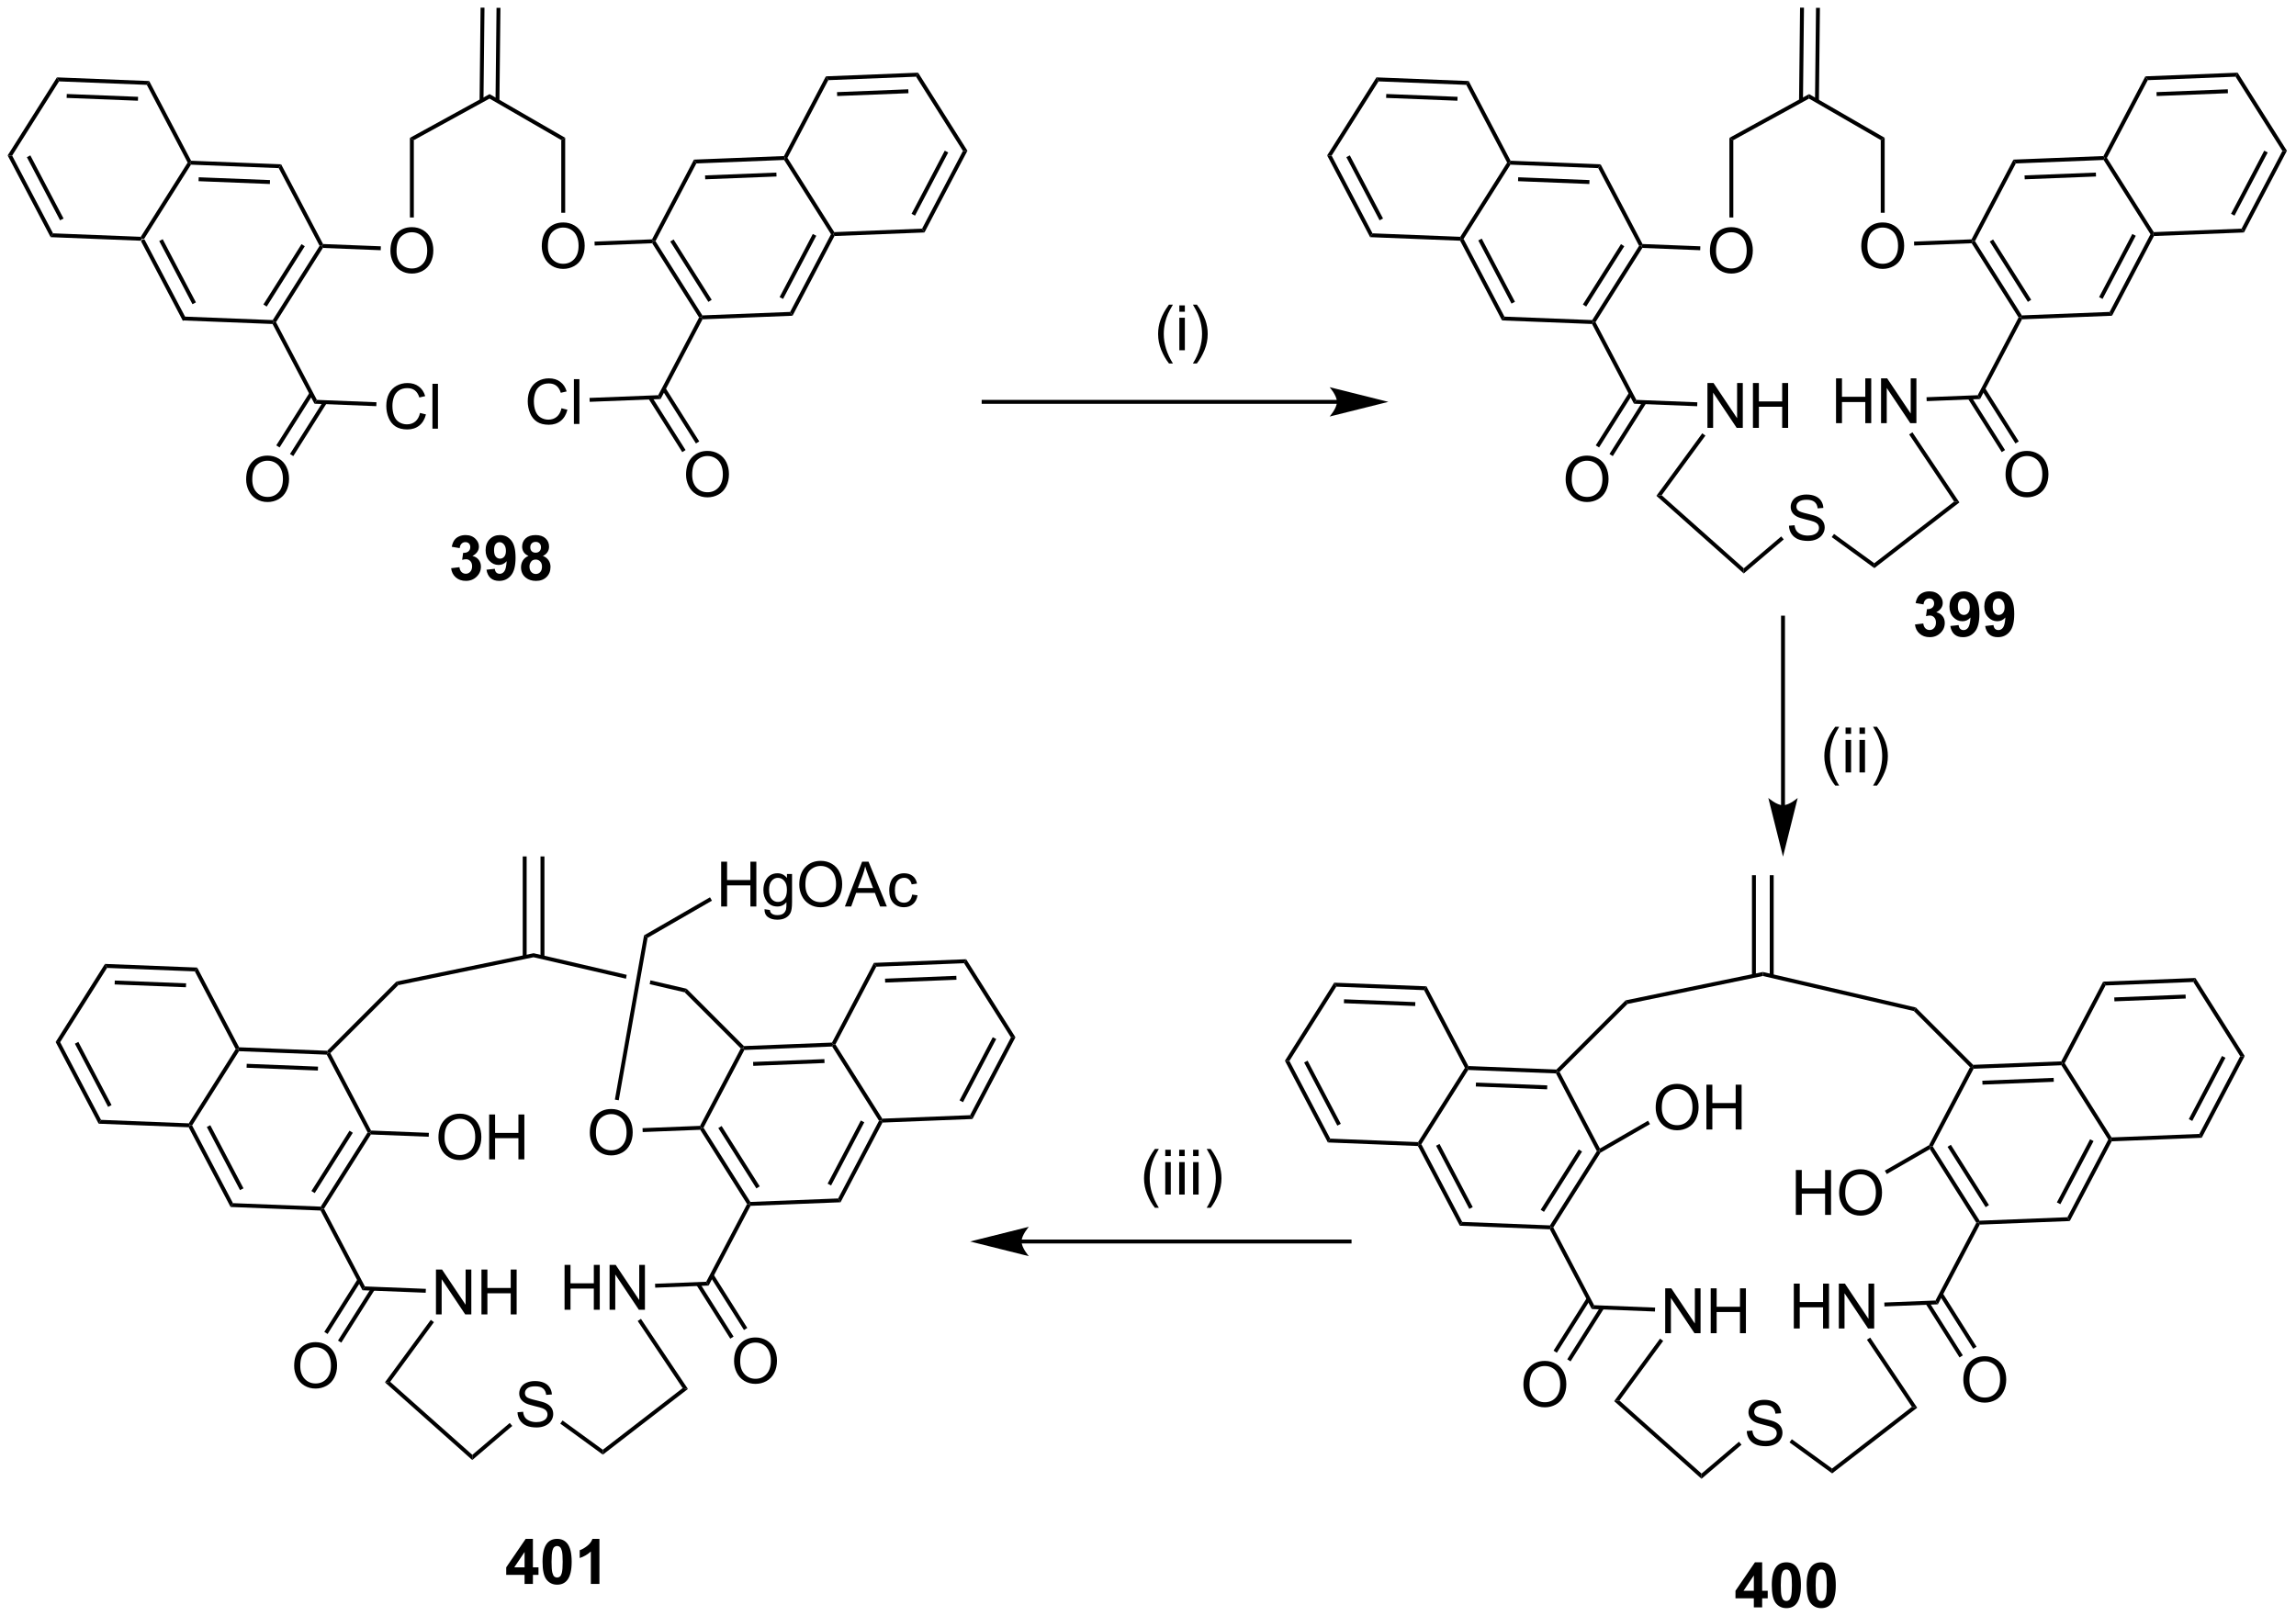<?xml version="1.0" encoding="UTF-8"?>
<!DOCTYPE svg PUBLIC '-//W3C//DTD SVG 1.0//EN'
          'http://www.w3.org/TR/2001/REC-SVG-20010904/DTD/svg10.dtd'>
<svg stroke-dasharray="none" shape-rendering="auto" xmlns="http://www.w3.org/2000/svg" font-family="'Dialog'" text-rendering="auto" width="804" fill-opacity="1" color-interpolation="auto" color-rendering="auto" preserveAspectRatio="xMidYMid meet" font-size="12px" viewBox="0 0 804 566" fill="black" xmlns:xlink="http://www.w3.org/1999/xlink" stroke="black" image-rendering="auto" stroke-miterlimit="10" stroke-linecap="square" stroke-linejoin="miter" font-style="normal" stroke-width="1" height="566" stroke-dashoffset="0" font-weight="normal" stroke-opacity="1"
><!--Generated by the Batik Graphics2D SVG Generator--><defs id="genericDefs"
  /><g
  ><defs id="defs1"
    ><clipPath clipPathUnits="userSpaceOnUse" id="clipPath1"
      ><path d="M0.646 0.646 L301.946 0.646 L301.946 212.859 L0.646 212.859 L0.646 0.646 Z"
      /></clipPath
      ><clipPath clipPathUnits="userSpaceOnUse" id="clipPath2"
      ><path d="M125.118 160.747 L125.118 367.06 L418.041 367.06 L418.041 160.747 Z"
      /></clipPath
    ></defs
    ><g transform="scale(2.667,2.667) translate(-0.646,-0.646) matrix(1.029,0,0,1.029,-128.051,-164.699)"
    ><path d="M143.067 191.481 L143.221 191.237 L143.51 191.249 L148.727 201.172 L148.419 201.66 ZM145.389 191.448 L149.628 199.511 L150.07 199.279 L145.831 191.215 Z" stroke="none" clip-path="url(#clipPath2)"
    /></g
    ><g transform="matrix(2.743,0,0,2.743,-343.191,-440.919)"
    ><path d="M148.419 201.66 L148.727 201.172 L159.93 201.616 L160.064 201.871 L159.91 202.115 Z" stroke="none" clip-path="url(#clipPath2)"
    /></g
    ><g transform="matrix(2.743,0,0,2.743,-343.191,-440.919)"
    ><path d="M160.352 201.882 L160.064 201.871 L159.93 201.616 L165.915 192.136 L166.203 192.147 L166.338 192.403 ZM159.163 199.889 L164.027 192.186 L163.604 191.919 L158.74 199.622 Z" stroke="none" clip-path="url(#clipPath2)"
    /></g
    ><g transform="matrix(2.743,0,0,2.743,-343.191,-440.919)"
    ><path d="M166.358 191.903 L166.203 192.147 L165.915 192.136 L160.698 182.212 L161.006 181.724 Z" stroke="none" clip-path="url(#clipPath2)"
    /></g
    ><g transform="matrix(2.743,0,0,2.743,-343.191,-440.919)"
    ><path d="M161.006 181.724 L160.698 182.212 L149.495 181.769 L149.361 181.513 L149.515 181.269 ZM159.586 183.739 L150.483 183.379 L150.463 183.879 L159.566 184.239 Z" stroke="none" clip-path="url(#clipPath2)"
    /></g
    ><g transform="matrix(2.743,0,0,2.743,-343.191,-440.919)"
    ><path d="M149.072 181.502 L149.361 181.513 L149.495 181.769 L143.51 191.249 L143.221 191.237 L143.087 190.982 Z" stroke="none" clip-path="url(#clipPath2)"
    /></g
    ><g transform="matrix(2.743,0,0,2.743,-343.191,-440.919)"
    ><path d="M149.515 181.269 L149.361 181.513 L149.072 181.502 L143.855 171.578 L144.163 171.09 Z" stroke="none" clip-path="url(#clipPath2)"
    /></g
    ><g transform="matrix(2.743,0,0,2.743,-343.191,-440.919)"
    ><path d="M144.163 171.09 L143.855 171.578 L132.653 171.135 L132.384 170.624 ZM142.743 173.106 L133.641 172.745 L133.621 173.245 L142.723 173.605 Z" stroke="none" clip-path="url(#clipPath2)"
    /></g
    ><g transform="matrix(2.743,0,0,2.743,-343.191,-440.919)"
    ><path d="M132.384 170.624 L132.653 171.135 L126.667 180.615 L126.091 180.592 Z" stroke="none" clip-path="url(#clipPath2)"
    /></g
    ><g transform="matrix(2.743,0,0,2.743,-343.191,-440.919)"
    ><path d="M126.091 180.592 L126.667 180.615 L131.885 190.538 L131.576 191.026 ZM128.546 180.814 L132.785 188.878 L133.228 188.645 L128.989 180.582 Z" stroke="none" clip-path="url(#clipPath2)"
    /></g
    ><g transform="matrix(2.743,0,0,2.743,-343.191,-440.919)"
    ><path d="M131.576 191.026 L131.885 190.538 L143.087 190.982 L143.221 191.237 L143.067 191.481 Z" stroke="none" clip-path="url(#clipPath2)"
    /></g
    ><g transform="matrix(2.743,0,0,2.743,-343.191,-440.919)"
    ><path d="M178.735 213.472 L179.493 213.662 Q179.256 214.597 178.636 215.089 Q178.016 215.579 177.123 215.579 Q176.196 215.579 175.615 215.201 Q175.037 214.824 174.732 214.11 Q174.43 213.394 174.43 212.574 Q174.43 211.678 174.771 211.014 Q175.115 210.347 175.745 210.001 Q176.375 209.654 177.133 209.654 Q177.993 209.654 178.578 210.092 Q179.164 210.529 179.396 211.324 L178.649 211.498 Q178.451 210.873 178.071 210.589 Q177.693 210.303 177.118 210.303 Q176.459 210.303 176.013 210.62 Q175.571 210.936 175.391 211.47 Q175.211 212.003 175.211 212.569 Q175.211 213.3 175.425 213.845 Q175.638 214.389 176.086 214.66 Q176.537 214.928 177.06 214.928 Q177.696 214.928 178.136 214.561 Q178.578 214.194 178.735 213.472 ZM180.322 215.48 L180.322 209.753 L181.025 209.753 L181.025 215.48 L180.322 215.48 Z" stroke="none" clip-path="url(#clipPath2)"
    /></g
    ><g transform="matrix(2.743,0,0,2.743,-343.191,-440.919)"
    ><path d="M174.958 192.788 Q174.958 191.361 175.723 190.556 Q176.489 189.749 177.7 189.749 Q178.491 189.749 179.127 190.129 Q179.765 190.507 180.098 191.184 Q180.434 191.861 180.434 192.72 Q180.434 193.593 180.083 194.28 Q179.731 194.968 179.085 195.322 Q178.442 195.676 177.695 195.676 Q176.887 195.676 176.249 195.285 Q175.614 194.892 175.286 194.218 Q174.958 193.541 174.958 192.788 ZM175.739 192.798 Q175.739 193.835 176.293 194.431 Q176.851 195.025 177.692 195.025 Q178.546 195.025 179.098 194.423 Q179.653 193.822 179.653 192.718 Q179.653 192.017 179.416 191.496 Q179.179 190.975 178.723 190.689 Q178.27 190.4 177.702 190.4 Q176.898 190.4 176.317 190.954 Q175.739 191.507 175.739 192.798 Z" stroke="none" clip-path="url(#clipPath2)"
    /></g
    ><g transform="matrix(2.743,0,0,2.743,-343.191,-440.919)"
    ><path d="M159.91 202.115 L160.064 201.871 L160.352 201.882 L165.57 211.806 L165.262 212.294 Z" stroke="none" clip-path="url(#clipPath2)"
    /></g
    ><g transform="matrix(2.743,0,0,2.743,-343.191,-440.919)"
    ><path d="M165.262 212.294 L165.57 211.806 L173.176 212.107 L173.156 212.607 Z" stroke="none" clip-path="url(#clipPath2)"
    /></g
    ><g transform="matrix(2.743,0,0,2.743,-343.191,-440.919)"
    ><path d="M173.736 192.195 L173.716 192.695 L166.338 192.403 L166.203 192.147 L166.358 191.903 Z" stroke="none" clip-path="url(#clipPath2)"
    /></g
    ><g transform="matrix(2.743,0,0,2.743,-343.191,-440.919)"
    ><path d="M201.032 192.094 L201.012 191.595 L208.354 191.304 L208.508 191.548 L208.374 191.804 Z" stroke="none" clip-path="url(#clipPath2)"
    /></g
    ><g transform="matrix(2.743,0,0,2.743,-343.191,-440.919)"
    ><path d="M209.142 211.207 L209.45 211.695 L200.396 212.054 L200.376 211.554 Z" stroke="none" clip-path="url(#clipPath2)"
    /></g
    ><g transform="matrix(2.743,0,0,2.743,-343.191,-440.919)"
    ><path d="M214.359 201.284 L214.647 201.272 L214.802 201.516 L209.45 211.695 L209.142 211.207 Z" stroke="none" clip-path="url(#clipPath2)"
    /></g
    ><g transform="matrix(2.743,0,0,2.743,-343.191,-440.919)"
    ><path d="M194.28 192.189 Q194.28 190.762 195.046 189.957 Q195.811 189.15 197.022 189.15 Q197.814 189.15 198.449 189.53 Q199.087 189.908 199.421 190.585 Q199.757 191.262 199.757 192.121 Q199.757 192.994 199.405 193.681 Q199.054 194.369 198.408 194.723 Q197.764 195.077 197.017 195.077 Q196.21 195.077 195.572 194.686 Q194.936 194.293 194.608 193.619 Q194.28 192.941 194.28 192.189 ZM195.061 192.199 Q195.061 193.236 195.616 193.832 Q196.173 194.426 197.014 194.426 Q197.869 194.426 198.421 193.824 Q198.975 193.223 198.975 192.119 Q198.975 191.418 198.738 190.897 Q198.501 190.376 198.046 190.09 Q197.593 189.801 197.025 189.801 Q196.22 189.801 195.639 190.356 Q195.061 190.908 195.061 192.199 Z" stroke="none" clip-path="url(#clipPath2)"
    /></g
    ><g transform="matrix(2.743,0,0,2.743,-343.191,-440.919)"
    ><path d="M196.793 212.873 L197.551 213.063 Q197.314 213.998 196.694 214.49 Q196.074 214.98 195.181 214.98 Q194.254 214.98 193.673 214.602 Q193.095 214.225 192.791 213.511 Q192.488 212.795 192.488 211.975 Q192.488 211.079 192.83 210.415 Q193.173 209.748 193.804 209.402 Q194.434 209.055 195.192 209.055 Q196.051 209.055 196.637 209.493 Q197.223 209.93 197.455 210.725 L196.707 210.899 Q196.509 210.274 196.129 209.99 Q195.751 209.704 195.176 209.704 Q194.517 209.704 194.072 210.022 Q193.629 210.337 193.449 210.87 Q193.27 211.404 193.27 211.97 Q193.27 212.701 193.483 213.245 Q193.697 213.79 194.145 214.061 Q194.595 214.329 195.119 214.329 Q195.754 214.329 196.194 213.962 Q196.637 213.595 196.793 212.873 ZM198.38 214.881 L198.38 209.154 L199.083 209.154 L199.083 214.881 L198.38 214.881 Z" stroke="none" clip-path="url(#clipPath2)"
    /></g
    ><g transform="matrix(2.743,0,0,2.743,-343.191,-440.919)"
    ><path d="M242.827 189.939 L243.135 190.428 L231.644 190.882 L231.49 190.638 L231.624 190.383 Z" stroke="none" clip-path="url(#clipPath2)"
    /></g
    ><g transform="matrix(2.743,0,0,2.743,-343.191,-440.919)"
    ><path d="M248.044 180.016 L248.621 179.993 L243.135 190.428 L242.827 189.939 ZM245.723 179.983 L241.484 188.046 L241.926 188.279 L246.166 180.215 Z" stroke="none" clip-path="url(#clipPath2)"
    /></g
    ><g transform="matrix(2.743,0,0,2.743,-343.191,-440.919)"
    ><path d="M242.059 170.536 L242.327 170.025 L248.621 179.993 L248.044 180.016 Z" stroke="none" clip-path="url(#clipPath2)"
    /></g
    ><g transform="matrix(2.743,0,0,2.743,-343.191,-440.919)"
    ><path d="M230.856 170.979 L230.548 170.491 L242.327 170.025 L242.059 170.536 ZM231.988 173.006 L241.091 172.646 L241.071 172.146 L231.968 172.507 Z" stroke="none" clip-path="url(#clipPath2)"
    /></g
    ><g transform="matrix(2.743,0,0,2.743,-343.191,-440.919)"
    ><path d="M225.639 180.903 L225.351 180.914 L225.196 180.67 L230.548 170.491 L230.856 170.979 Z" stroke="none" clip-path="url(#clipPath2)"
    /></g
    ><g transform="matrix(2.743,0,0,2.743,-343.191,-440.919)"
    ><path d="M225.216 181.17 L225.351 180.914 L225.639 180.903 L231.624 190.383 L231.49 190.638 L231.202 190.65 Z" stroke="none" clip-path="url(#clipPath2)"
    /></g
    ><g transform="matrix(2.743,0,0,2.743,-343.191,-440.919)"
    ><path d="M214.014 181.613 L213.705 181.125 L225.196 180.67 L225.351 180.914 L225.216 181.17 ZM215.145 183.64 L224.248 183.28 L224.228 182.78 L215.126 183.14 Z" stroke="none" clip-path="url(#clipPath2)"
    /></g
    ><g transform="matrix(2.743,0,0,2.743,-343.191,-440.919)"
    ><path d="M208.796 191.537 L208.508 191.548 L208.354 191.304 L213.705 181.125 L214.014 181.613 Z" stroke="none" clip-path="url(#clipPath2)"
    /></g
    ><g transform="matrix(2.743,0,0,2.743,-343.191,-440.919)"
    ><path d="M214.782 201.017 L214.647 201.272 L214.359 201.284 L208.374 191.804 L208.508 191.548 L208.796 191.537 ZM215.971 199.023 L211.108 191.32 L210.685 191.587 L215.548 199.29 Z" stroke="none" clip-path="url(#clipPath2)"
    /></g
    ><g transform="matrix(2.743,0,0,2.743,-343.191,-440.919)"
    ><path d="M225.984 200.573 L226.293 201.061 L214.802 201.516 L214.647 201.272 L214.782 201.017 Z" stroke="none" clip-path="url(#clipPath2)"
    /></g
    ><g transform="matrix(2.743,0,0,2.743,-343.191,-440.919)"
    ><path d="M231.202 190.65 L231.49 190.638 L231.644 190.882 L226.293 201.061 L225.984 200.573 ZM228.88 190.617 L224.641 198.68 L225.084 198.912 L229.323 190.849 Z" stroke="none" clip-path="url(#clipPath2)"
    /></g
    ><g transform="matrix(2.743,0,0,2.743,-343.191,-440.919)"
    ><path d="M177.945 188.513 L177.445 188.513 L177.445 178.346 L177.945 178.642 Z" stroke="none" clip-path="url(#clipPath2)"
    /></g
    ><g transform="matrix(2.743,0,0,2.743,-343.191,-440.919)"
    ><path d="M197.267 187.914 L196.767 187.914 L196.767 178.627 L197.267 178.338 Z" stroke="none" clip-path="url(#clipPath2)"
    /></g
    ><g transform="matrix(2.743,0,0,2.743,-343.191,-440.919)"
    ><path d="M177.945 178.642 L177.445 178.346 L187.614 172.76 L187.608 173.333 Z" stroke="none" clip-path="url(#clipPath2)"
    /></g
    ><g transform="matrix(2.743,0,0,2.743,-343.191,-440.919)"
    ><path d="M197.267 178.338 L196.767 178.627 L187.608 173.333 L187.614 172.76 Z" stroke="none" clip-path="url(#clipPath2)"
    /></g
    ><g transform="matrix(2.743,0,0,2.743,-343.191,-440.919)"
    ><path d="M188.873 173.634 L189.002 161.747 L188.502 161.742 L188.373 173.629 ZM186.837 173.612 L186.965 161.725 L186.466 161.719 L186.337 173.607 Z" stroke="none" clip-path="url(#clipPath2)"
    /></g
    ><g transform="matrix(2.743,0,0,2.743,-343.191,-440.919)"
    ><path d="M156.539 221.96 Q156.539 220.533 157.305 219.728 Q158.071 218.921 159.281 218.921 Q160.073 218.921 160.708 219.301 Q161.346 219.679 161.68 220.356 Q162.016 221.033 162.016 221.892 Q162.016 222.765 161.664 223.452 Q161.313 224.14 160.667 224.494 Q160.024 224.848 159.276 224.848 Q158.469 224.848 157.831 224.457 Q157.196 224.064 156.867 223.39 Q156.539 222.713 156.539 221.96 ZM157.321 221.97 Q157.321 223.007 157.875 223.603 Q158.432 224.197 159.274 224.197 Q160.128 224.197 160.68 223.595 Q161.234 222.994 161.234 221.89 Q161.234 221.189 160.998 220.668 Q160.761 220.148 160.305 219.861 Q159.852 219.572 159.284 219.572 Q158.479 219.572 157.899 220.127 Q157.321 220.679 157.321 221.97 Z" stroke="none" clip-path="url(#clipPath2)"
    /></g
    ><g transform="matrix(2.743,0,0,2.743,-343.191,-440.919)"
    ><path d="M164.648 210.859 L160.385 217.611 L160.808 217.878 L165.071 211.126 ZM166.398 211.964 L162.135 218.716 L162.558 218.983 L166.821 212.231 Z" stroke="none" clip-path="url(#clipPath2)"
    /></g
    ><g transform="matrix(2.743,0,0,2.743,-343.191,-440.919)"
    ><path d="M212.698 221.361 Q212.698 219.934 213.464 219.129 Q214.23 218.322 215.44 218.322 Q216.232 218.322 216.868 218.702 Q217.506 219.08 217.839 219.757 Q218.175 220.434 218.175 221.293 Q218.175 222.166 217.823 222.853 Q217.472 223.541 216.826 223.895 Q216.183 224.249 215.435 224.249 Q214.628 224.249 213.99 223.858 Q213.355 223.465 213.026 222.791 Q212.698 222.114 212.698 221.361 ZM213.48 221.371 Q213.48 222.408 214.034 223.004 Q214.592 223.598 215.433 223.598 Q216.287 223.598 216.839 222.996 Q217.394 222.395 217.394 221.291 Q217.394 220.59 217.157 220.069 Q216.92 219.548 216.464 219.262 Q216.011 218.973 215.443 218.973 Q214.638 218.973 214.058 219.528 Q213.48 220.08 213.48 221.371 Z" stroke="none" clip-path="url(#clipPath2)"
    /></g
    ><g transform="matrix(2.743,0,0,2.743,-343.191,-440.919)"
    ><path d="M207.89 211.632 L212.212 218.477 L212.635 218.21 L208.313 211.365 ZM209.641 210.527 L213.962 217.372 L214.385 217.105 L210.063 210.26 Z" stroke="none" clip-path="url(#clipPath2)"
    /></g
    ><g transform="matrix(2.743,0,0,2.743,-343.191,-440.919)"
    ><path d="M311.515 191.481 L311.669 191.237 L311.957 191.249 L317.175 201.172 L316.866 201.66 ZM313.836 191.448 L318.075 199.511 L318.518 199.279 L314.279 191.215 Z" stroke="none" clip-path="url(#clipPath2)"
    /></g
    ><g transform="matrix(2.743,0,0,2.743,-343.191,-440.919)"
    ><path d="M316.866 201.66 L317.175 201.172 L328.377 201.616 L328.512 201.871 L328.357 202.115 Z" stroke="none" clip-path="url(#clipPath2)"
    /></g
    ><g transform="matrix(2.743,0,0,2.743,-343.191,-440.919)"
    ><path d="M328.8 201.882 L328.512 201.871 L328.377 201.616 L334.362 192.136 L334.651 192.147 L334.785 192.403 ZM327.611 199.889 L332.474 192.186 L332.051 191.919 L327.188 199.622 Z" stroke="none" clip-path="url(#clipPath2)"
    /></g
    ><g transform="matrix(2.743,0,0,2.743,-343.191,-440.919)"
    ><path d="M334.805 191.903 L334.651 192.147 L334.362 192.136 L329.145 182.212 L329.454 181.724 Z" stroke="none" clip-path="url(#clipPath2)"
    /></g
    ><g transform="matrix(2.743,0,0,2.743,-343.191,-440.919)"
    ><path d="M329.454 181.724 L329.145 182.212 L317.943 181.769 L317.808 181.513 L317.962 181.269 ZM328.033 183.739 L318.93 183.379 L318.911 183.879 L328.013 184.239 Z" stroke="none" clip-path="url(#clipPath2)"
    /></g
    ><g transform="matrix(2.743,0,0,2.743,-343.191,-440.919)"
    ><path d="M317.52 181.502 L317.808 181.513 L317.943 181.769 L311.957 191.249 L311.669 191.237 L311.534 190.982 Z" stroke="none" clip-path="url(#clipPath2)"
    /></g
    ><g transform="matrix(2.743,0,0,2.743,-343.191,-440.919)"
    ><path d="M317.962 181.269 L317.808 181.513 L317.52 181.502 L312.303 171.578 L312.611 171.09 Z" stroke="none" clip-path="url(#clipPath2)"
    /></g
    ><g transform="matrix(2.743,0,0,2.743,-343.191,-440.919)"
    ><path d="M312.611 171.09 L312.303 171.578 L301.1 171.135 L300.831 170.624 ZM311.191 173.106 L302.088 172.745 L302.068 173.245 L311.171 173.605 Z" stroke="none" clip-path="url(#clipPath2)"
    /></g
    ><g transform="matrix(2.743,0,0,2.743,-343.191,-440.919)"
    ><path d="M300.831 170.624 L301.1 171.135 L295.115 180.615 L294.538 180.592 Z" stroke="none" clip-path="url(#clipPath2)"
    /></g
    ><g transform="matrix(2.743,0,0,2.743,-343.191,-440.919)"
    ><path d="M294.538 180.592 L295.115 180.615 L300.332 190.538 L300.024 191.026 ZM296.993 180.814 L301.233 188.878 L301.675 188.645 L297.436 180.582 Z" stroke="none" clip-path="url(#clipPath2)"
    /></g
    ><g transform="matrix(2.743,0,0,2.743,-343.191,-440.919)"
    ><path d="M300.024 191.026 L300.332 190.538 L311.534 190.982 L311.669 191.237 L311.515 191.481 Z" stroke="none" clip-path="url(#clipPath2)"
    /></g
    ><g transform="matrix(2.743,0,0,2.743,-343.191,-440.919)"
    ><path d="M343.088 215.38 L343.088 209.653 L343.867 209.653 L346.875 214.148 L346.875 209.653 L347.601 209.653 L347.601 215.38 L346.823 215.38 L343.815 210.88 L343.815 215.38 L343.088 215.38 ZM348.897 215.38 L348.897 209.653 L349.655 209.653 L349.655 212.005 L352.631 212.005 L352.631 209.653 L353.389 209.653 L353.389 215.38 L352.631 215.38 L352.631 212.679 L349.655 212.679 L349.655 215.38 L348.897 215.38 Z" stroke="none" clip-path="url(#clipPath2)"
    /></g
    ><g transform="matrix(2.743,0,0,2.743,-343.191,-440.919)"
    ><path d="M343.405 192.788 Q343.405 191.361 344.171 190.556 Q344.936 189.749 346.147 189.749 Q346.939 189.749 347.574 190.129 Q348.212 190.507 348.546 191.184 Q348.882 191.861 348.882 192.72 Q348.882 193.593 348.53 194.28 Q348.178 194.968 347.533 195.322 Q346.889 195.676 346.142 195.676 Q345.335 195.676 344.697 195.285 Q344.061 194.892 343.733 194.218 Q343.405 193.541 343.405 192.788 ZM344.186 192.798 Q344.186 193.835 344.741 194.431 Q345.298 195.025 346.139 195.025 Q346.993 195.025 347.546 194.423 Q348.1 193.822 348.1 192.718 Q348.1 192.017 347.863 191.496 Q347.626 190.975 347.171 190.689 Q346.717 190.4 346.15 190.4 Q345.345 190.4 344.764 190.954 Q344.186 191.507 344.186 192.798 Z" stroke="none" clip-path="url(#clipPath2)"
    /></g
    ><g transform="matrix(2.743,0,0,2.743,-343.191,-440.919)"
    ><path d="M328.357 202.115 L328.512 201.871 L328.8 201.882 L334.017 211.806 L333.709 212.294 Z" stroke="none" clip-path="url(#clipPath2)"
    /></g
    ><g transform="matrix(2.743,0,0,2.743,-343.191,-440.919)"
    ><path d="M333.709 212.294 L334.017 211.806 L341.798 212.114 L341.779 212.614 Z" stroke="none" clip-path="url(#clipPath2)"
    /></g
    ><g transform="matrix(2.743,0,0,2.743,-343.191,-440.919)"
    ><path d="M342.183 192.195 L342.164 192.695 L334.785 192.403 L334.651 192.147 L334.805 191.903 Z" stroke="none" clip-path="url(#clipPath2)"
    /></g
    ><g transform="matrix(2.743,0,0,2.743,-343.191,-440.919)"
    ><path d="M369.479 192.094 L369.46 191.595 L376.801 191.304 L376.955 191.548 L376.821 191.804 Z" stroke="none" clip-path="url(#clipPath2)"
    /></g
    ><g transform="matrix(2.743,0,0,2.743,-343.191,-440.919)"
    ><path d="M377.589 211.207 L377.897 211.695 L371.078 211.965 L371.058 211.465 Z" stroke="none" clip-path="url(#clipPath2)"
    /></g
    ><g transform="matrix(2.743,0,0,2.743,-343.191,-440.919)"
    ><path d="M382.806 201.284 L383.095 201.272 L383.249 201.516 L377.897 211.695 L377.589 211.207 Z" stroke="none" clip-path="url(#clipPath2)"
    /></g
    ><g transform="matrix(2.743,0,0,2.743,-343.191,-440.919)"
    ><path d="M362.727 192.189 Q362.727 190.762 363.493 189.957 Q364.259 189.15 365.47 189.15 Q366.261 189.15 366.897 189.53 Q367.535 189.908 367.868 190.585 Q368.204 191.262 368.204 192.121 Q368.204 192.994 367.852 193.681 Q367.501 194.369 366.855 194.723 Q366.212 195.077 365.464 195.077 Q364.657 195.077 364.019 194.686 Q363.384 194.293 363.055 193.619 Q362.727 192.941 362.727 192.189 ZM363.509 192.199 Q363.509 193.236 364.063 193.832 Q364.621 194.426 365.462 194.426 Q366.316 194.426 366.868 193.824 Q367.423 193.223 367.423 192.119 Q367.423 191.418 367.186 190.897 Q366.949 190.376 366.493 190.09 Q366.04 189.801 365.472 189.801 Q364.668 189.801 364.087 190.356 Q363.509 190.908 363.509 192.199 Z" stroke="none" clip-path="url(#clipPath2)"
    /></g
    ><g transform="matrix(2.743,0,0,2.743,-343.191,-440.919)"
    ><path d="M359.506 214.781 L359.506 209.054 L360.264 209.054 L360.264 211.406 L363.24 211.406 L363.24 209.054 L363.998 209.054 L363.998 214.781 L363.24 214.781 L363.24 212.08 L360.264 212.08 L360.264 214.781 L359.506 214.781 ZM365.252 214.781 L365.252 209.054 L366.031 209.054 L369.039 213.549 L369.039 209.054 L369.765 209.054 L369.765 214.781 L368.987 214.781 L365.979 210.281 L365.979 214.781 L365.252 214.781 Z" stroke="none" clip-path="url(#clipPath2)"
    /></g
    ><g transform="matrix(2.743,0,0,2.743,-343.191,-440.919)"
    ><path d="M411.274 189.939 L411.582 190.428 L400.091 190.882 L399.937 190.638 L400.072 190.383 Z" stroke="none" clip-path="url(#clipPath2)"
    /></g
    ><g transform="matrix(2.743,0,0,2.743,-343.191,-440.919)"
    ><path d="M416.491 180.016 L417.068 179.993 L411.582 190.428 L411.274 189.939 ZM414.17 179.983 L409.931 188.046 L410.374 188.279 L414.613 180.215 Z" stroke="none" clip-path="url(#clipPath2)"
    /></g
    ><g transform="matrix(2.743,0,0,2.743,-343.191,-440.919)"
    ><path d="M410.506 170.536 L410.775 170.025 L417.068 179.993 L416.491 180.016 Z" stroke="none" clip-path="url(#clipPath2)"
    /></g
    ><g transform="matrix(2.743,0,0,2.743,-343.191,-440.919)"
    ><path d="M399.304 170.979 L398.995 170.491 L410.775 170.025 L410.506 170.536 ZM400.435 173.006 L409.538 172.646 L409.518 172.146 L400.416 172.507 Z" stroke="none" clip-path="url(#clipPath2)"
    /></g
    ><g transform="matrix(2.743,0,0,2.743,-343.191,-440.919)"
    ><path d="M394.086 180.903 L393.798 180.914 L393.644 180.67 L398.995 170.491 L399.304 170.979 Z" stroke="none" clip-path="url(#clipPath2)"
    /></g
    ><g transform="matrix(2.743,0,0,2.743,-343.191,-440.919)"
    ><path d="M393.664 181.17 L393.798 180.914 L394.086 180.903 L400.072 190.383 L399.937 190.638 L399.649 190.65 Z" stroke="none" clip-path="url(#clipPath2)"
    /></g
    ><g transform="matrix(2.743,0,0,2.743,-343.191,-440.919)"
    ><path d="M382.461 181.613 L382.153 181.125 L393.644 180.67 L393.798 180.914 L393.664 181.17 ZM383.593 183.64 L392.695 183.28 L392.676 182.78 L383.573 183.14 Z" stroke="none" clip-path="url(#clipPath2)"
    /></g
    ><g transform="matrix(2.743,0,0,2.743,-343.191,-440.919)"
    ><path d="M377.244 191.537 L376.955 191.548 L376.801 191.304 L382.153 181.125 L382.461 181.613 Z" stroke="none" clip-path="url(#clipPath2)"
    /></g
    ><g transform="matrix(2.743,0,0,2.743,-343.191,-440.919)"
    ><path d="M383.229 201.017 L383.095 201.272 L382.806 201.284 L376.821 191.804 L376.955 191.548 L377.244 191.537 ZM384.418 199.023 L379.555 191.32 L379.132 191.587 L383.996 199.29 Z" stroke="none" clip-path="url(#clipPath2)"
    /></g
    ><g transform="matrix(2.743,0,0,2.743,-343.191,-440.919)"
    ><path d="M394.432 200.573 L394.74 201.061 L383.249 201.516 L383.095 201.272 L383.229 201.017 Z" stroke="none" clip-path="url(#clipPath2)"
    /></g
    ><g transform="matrix(2.743,0,0,2.743,-343.191,-440.919)"
    ><path d="M399.649 190.65 L399.937 190.638 L400.091 190.882 L394.74 201.061 L394.432 200.573 ZM397.328 190.617 L393.089 198.68 L393.531 198.912 L397.77 190.849 Z" stroke="none" clip-path="url(#clipPath2)"
    /></g
    ><g transform="matrix(2.743,0,0,2.743,-343.191,-440.919)"
    ><path d="M346.392 188.513 L345.892 188.513 L345.892 178.346 L346.392 178.642 Z" stroke="none" clip-path="url(#clipPath2)"
    /></g
    ><g transform="matrix(2.743,0,0,2.743,-343.191,-440.919)"
    ><path d="M365.714 187.914 L365.214 187.914 L365.214 178.627 L365.714 178.338 Z" stroke="none" clip-path="url(#clipPath2)"
    /></g
    ><g transform="matrix(2.743,0,0,2.743,-343.191,-440.919)"
    ><path d="M346.392 178.642 L345.892 178.346 L356.061 172.76 L356.055 173.333 Z" stroke="none" clip-path="url(#clipPath2)"
    /></g
    ><g transform="matrix(2.743,0,0,2.743,-343.191,-440.919)"
    ><path d="M365.714 178.338 L365.214 178.627 L356.055 173.333 L356.061 172.76 Z" stroke="none" clip-path="url(#clipPath2)"
    /></g
    ><g transform="matrix(2.743,0,0,2.743,-343.191,-440.919)"
    ><path d="M357.32 173.634 L357.449 161.747 L356.949 161.742 L356.82 173.629 ZM355.284 173.612 L355.413 161.725 L354.913 161.719 L354.784 173.607 Z" stroke="none" clip-path="url(#clipPath2)"
    /></g
    ><g transform="matrix(2.743,0,0,2.743,-343.191,-440.919)"
    ><path d="M324.987 221.96 Q324.987 220.533 325.752 219.728 Q326.518 218.921 327.729 218.921 Q328.521 218.921 329.156 219.301 Q329.794 219.679 330.127 220.356 Q330.463 221.033 330.463 221.892 Q330.463 222.765 330.112 223.452 Q329.76 224.14 329.114 224.494 Q328.471 224.848 327.724 224.848 Q326.916 224.848 326.278 224.457 Q325.643 224.064 325.315 223.39 Q324.987 222.713 324.987 221.96 ZM325.768 221.97 Q325.768 223.007 326.323 223.603 Q326.88 224.197 327.721 224.197 Q328.575 224.197 329.127 223.595 Q329.682 222.994 329.682 221.89 Q329.682 221.189 329.445 220.668 Q329.208 220.148 328.752 219.861 Q328.299 219.572 327.731 219.572 Q326.927 219.572 326.346 220.127 Q325.768 220.679 325.768 221.97 Z" stroke="none" clip-path="url(#clipPath2)"
    /></g
    ><g transform="matrix(2.743,0,0,2.743,-343.191,-440.919)"
    ><path d="M333.096 210.859 L328.832 217.611 L329.255 217.878 L333.518 211.126 ZM334.846 211.964 L330.583 218.716 L331.006 218.983 L335.269 212.231 Z" stroke="none" clip-path="url(#clipPath2)"
    /></g
    ><g transform="matrix(2.743,0,0,2.743,-343.191,-440.919)"
    ><path d="M381.146 221.361 Q381.146 219.934 381.911 219.129 Q382.677 218.322 383.888 218.322 Q384.68 218.322 385.315 218.702 Q385.953 219.08 386.286 219.757 Q386.622 220.434 386.622 221.293 Q386.622 222.166 386.271 222.853 Q385.919 223.541 385.273 223.895 Q384.63 224.249 383.883 224.249 Q383.075 224.249 382.437 223.858 Q381.802 223.465 381.474 222.791 Q381.146 222.114 381.146 221.361 ZM381.927 221.371 Q381.927 222.408 382.482 223.004 Q383.039 223.598 383.88 223.598 Q384.734 223.598 385.286 222.996 Q385.841 222.395 385.841 221.291 Q385.841 220.59 385.604 220.069 Q385.367 219.548 384.911 219.262 Q384.458 218.973 383.89 218.973 Q383.086 218.973 382.505 219.528 Q381.927 220.08 381.927 221.371 Z" stroke="none" clip-path="url(#clipPath2)"
    /></g
    ><g transform="matrix(2.743,0,0,2.743,-343.191,-440.919)"
    ><path d="M376.338 211.632 L380.659 218.477 L381.082 218.21 L376.76 211.365 ZM378.088 210.527 L382.41 217.372 L382.833 217.105 L378.511 210.26 Z" stroke="none" clip-path="url(#clipPath2)"
    /></g
    ><g transform="matrix(2.743,0,0,2.743,-343.191,-440.919)"
    ><path d="M342.427 216.073 L342.831 216.368 L337.245 223.985 L336.573 224.056 Z" stroke="none" clip-path="url(#clipPath2)"
    /></g
    ><g transform="matrix(2.743,0,0,2.743,-343.191,-440.919)"
    ><path d="M336.573 224.056 L337.245 223.985 L347.731 233.31 L347.724 233.972 Z" stroke="none" clip-path="url(#clipPath2)"
    /></g
    ><g transform="matrix(2.743,0,0,2.743,-343.191,-440.919)"
    ><path d="M368.842 216.22 L369.257 215.942 L375.257 224.898 L374.582 224.788 Z" stroke="none" clip-path="url(#clipPath2)"
    /></g
    ><g transform="matrix(2.743,0,0,2.743,-343.191,-440.919)"
    ><path d="M374.582 224.788 L375.257 224.898 L364.398 233.286 L364.389 232.661 Z" stroke="none" clip-path="url(#clipPath2)"
    /></g
    ><g transform="matrix(2.743,0,0,2.743,-343.191,-440.919)"
    ><path d="M353.498 227.874 L354.214 227.812 Q354.264 228.241 354.449 228.517 Q354.636 228.793 355.027 228.963 Q355.417 229.132 355.904 229.132 Q356.339 229.132 356.67 229.004 Q357.003 228.874 357.165 228.65 Q357.326 228.426 357.326 228.161 Q357.326 227.89 357.17 227.689 Q357.014 227.489 356.654 227.351 Q356.425 227.262 355.636 227.072 Q354.847 226.882 354.529 226.715 Q354.12 226.499 353.917 226.181 Q353.717 225.864 353.717 225.468 Q353.717 225.036 353.962 224.658 Q354.209 224.28 354.68 224.085 Q355.154 223.89 355.733 223.89 Q356.37 223.89 356.855 224.095 Q357.342 224.301 357.602 224.7 Q357.865 225.098 357.886 225.601 L357.159 225.655 Q357.1 225.114 356.761 224.838 Q356.425 224.559 355.764 224.559 Q355.076 224.559 354.761 224.812 Q354.449 225.062 354.449 225.418 Q354.449 225.726 354.67 225.926 Q354.889 226.124 355.813 226.335 Q356.738 226.543 357.081 226.7 Q357.581 226.929 357.818 227.283 Q358.058 227.637 358.058 228.098 Q358.058 228.554 357.795 228.96 Q357.534 229.364 357.042 229.59 Q356.553 229.814 355.941 229.814 Q355.162 229.814 354.636 229.588 Q354.113 229.358 353.813 228.905 Q353.514 228.45 353.498 227.874 Z" stroke="none" clip-path="url(#clipPath2)"
    /></g
    ><g transform="matrix(2.743,0,0,2.743,-343.191,-440.919)"
    ><path d="M347.724 233.972 L347.731 233.31 L352.506 229.241 L352.83 229.622 Z" stroke="none" clip-path="url(#clipPath2)"
    /></g
    ><g transform="matrix(2.743,0,0,2.743,-343.191,-440.919)"
    ><path d="M358.956 229.327 L359.25 228.923 L364.389 232.661 L364.398 233.286 Z" stroke="none" clip-path="url(#clipPath2)"
    /></g
    ><g transform="matrix(2.743,0,0,2.743,-343.191,-440.919)"
    ><path d="M306.124 307.08 L306.278 306.836 L306.567 306.848 L311.784 316.771 L311.476 317.259 ZM308.445 307.047 L312.685 315.11 L313.127 314.878 L308.888 306.815 Z" stroke="none" clip-path="url(#clipPath2)"
    /></g
    ><g transform="matrix(2.743,0,0,2.743,-343.191,-440.919)"
    ><path d="M311.476 317.259 L311.784 316.771 L322.986 317.215 L323.121 317.47 L322.967 317.714 Z" stroke="none" clip-path="url(#clipPath2)"
    /></g
    ><g transform="matrix(2.743,0,0,2.743,-343.191,-440.919)"
    ><path d="M323.409 317.481 L323.121 317.47 L322.986 317.215 L328.972 307.735 L329.26 307.746 L329.439 307.932 ZM322.22 315.488 L327.083 307.785 L326.661 307.518 L321.797 315.221 Z" stroke="none" clip-path="url(#clipPath2)"
    /></g
    ><g transform="matrix(2.743,0,0,2.743,-343.191,-440.919)"
    ><path d="M329.361 307.399 L329.26 307.746 L328.972 307.735 L323.755 297.811 L323.909 297.567 L324.216 297.614 Z" stroke="none" clip-path="url(#clipPath2)"
    /></g
    ><g transform="matrix(2.743,0,0,2.743,-343.191,-440.919)"
    ><path d="M323.809 297.313 L323.909 297.567 L323.755 297.811 L312.552 297.368 L312.418 297.112 L312.572 296.868 ZM322.642 299.338 L313.54 298.978 L313.52 299.478 L322.623 299.838 Z" stroke="none" clip-path="url(#clipPath2)"
    /></g
    ><g transform="matrix(2.743,0,0,2.743,-343.191,-440.919)"
    ><path d="M312.129 297.101 L312.418 297.112 L312.552 297.368 L306.567 306.848 L306.278 306.836 L306.144 306.581 Z" stroke="none" clip-path="url(#clipPath2)"
    /></g
    ><g transform="matrix(2.743,0,0,2.743,-343.191,-440.919)"
    ><path d="M312.572 296.868 L312.418 297.112 L312.129 297.101 L306.912 287.177 L307.22 286.689 Z" stroke="none" clip-path="url(#clipPath2)"
    /></g
    ><g transform="matrix(2.743,0,0,2.743,-343.191,-440.919)"
    ><path d="M307.22 286.689 L306.912 287.177 L295.709 286.734 L295.441 286.223 ZM305.8 288.705 L296.697 288.344 L296.678 288.844 L305.78 289.204 Z" stroke="none" clip-path="url(#clipPath2)"
    /></g
    ><g transform="matrix(2.743,0,0,2.743,-343.191,-440.919)"
    ><path d="M295.441 286.223 L295.709 286.734 L289.724 296.214 L289.147 296.191 Z" stroke="none" clip-path="url(#clipPath2)"
    /></g
    ><g transform="matrix(2.743,0,0,2.743,-343.191,-440.919)"
    ><path d="M289.147 296.191 L289.724 296.214 L294.941 306.137 L294.633 306.625 ZM291.603 296.413 L295.842 304.477 L296.285 304.244 L292.045 296.181 Z" stroke="none" clip-path="url(#clipPath2)"
    /></g
    ><g transform="matrix(2.743,0,0,2.743,-343.191,-440.919)"
    ><path d="M294.633 306.625 L294.941 306.137 L306.144 306.581 L306.278 306.836 L306.124 307.08 Z" stroke="none" clip-path="url(#clipPath2)"
    /></g
    ><g transform="matrix(2.743,0,0,2.743,-343.191,-440.919)"
    ><path d="M337.698 330.979 L337.698 325.252 L338.476 325.252 L341.484 329.747 L341.484 325.252 L342.211 325.252 L342.211 330.979 L341.432 330.979 L338.424 326.479 L338.424 330.979 L337.698 330.979 ZM343.506 330.979 L343.506 325.252 L344.264 325.252 L344.264 327.604 L347.241 327.604 L347.241 325.252 L347.999 325.252 L347.999 330.979 L347.241 330.979 L347.241 328.278 L344.264 328.278 L344.264 330.979 L343.506 330.979 Z" stroke="none" clip-path="url(#clipPath2)"
    /></g
    ><g transform="matrix(2.743,0,0,2.743,-343.191,-440.919)"
    ><path d="M336.483 302.182 Q336.483 300.755 337.248 299.95 Q338.014 299.143 339.225 299.143 Q340.016 299.143 340.652 299.523 Q341.29 299.901 341.623 300.578 Q341.959 301.255 341.959 302.114 Q341.959 302.987 341.608 303.674 Q341.256 304.362 340.61 304.716 Q339.967 305.07 339.219 305.07 Q338.412 305.07 337.774 304.679 Q337.139 304.286 336.811 303.612 Q336.483 302.935 336.483 302.182 ZM337.264 302.192 Q337.264 303.229 337.818 303.825 Q338.376 304.419 339.217 304.419 Q340.071 304.419 340.623 303.817 Q341.178 303.216 341.178 302.112 Q341.178 301.411 340.941 300.89 Q340.704 300.369 340.248 300.083 Q339.795 299.794 339.227 299.794 Q338.423 299.794 337.842 300.349 Q337.264 300.901 337.264 302.192 ZM342.958 304.971 L342.958 299.244 L343.716 299.244 L343.716 301.596 L346.692 301.596 L346.692 299.244 L347.45 299.244 L347.45 304.971 L346.692 304.971 L346.692 302.271 L343.716 302.271 L343.716 304.971 L342.958 304.971 Z" stroke="none" clip-path="url(#clipPath2)"
    /></g
    ><g transform="matrix(2.743,0,0,2.743,-343.191,-440.919)"
    ><path d="M322.967 317.714 L323.121 317.47 L323.409 317.481 L328.627 327.405 L328.318 327.893 Z" stroke="none" clip-path="url(#clipPath2)"
    /></g
    ><g transform="matrix(2.743,0,0,2.743,-343.191,-440.919)"
    ><path d="M328.318 327.893 L328.627 327.405 L336.408 327.713 L336.388 328.213 Z" stroke="none" clip-path="url(#clipPath2)"
    /></g
    ><g transform="matrix(2.743,0,0,2.743,-343.191,-440.919)"
    ><path d="M335.507 303.851 L335.757 304.284 L329.439 307.932 L329.26 307.746 L329.361 307.399 Z" stroke="none" clip-path="url(#clipPath2)"
    /></g
    ><g transform="matrix(2.743,0,0,2.743,-343.191,-440.919)"
    ><path d="M365.985 310.657 L365.735 310.224 L371.377 306.967 L371.565 307.147 L371.482 307.484 Z" stroke="none" clip-path="url(#clipPath2)"
    /></g
    ><g transform="matrix(2.743,0,0,2.743,-343.191,-440.919)"
    ><path d="M372.199 326.806 L372.507 327.294 L365.687 327.564 L365.667 327.065 Z" stroke="none" clip-path="url(#clipPath2)"
    /></g
    ><g transform="matrix(2.743,0,0,2.743,-343.191,-440.919)"
    ><path d="M377.416 316.882 L377.704 316.871 L377.858 317.115 L372.507 327.294 L372.199 326.806 Z" stroke="none" clip-path="url(#clipPath2)"
    /></g
    ><g transform="matrix(2.743,0,0,2.743,-343.191,-440.919)"
    ><path d="M354.375 315.872 L354.375 310.146 L355.133 310.146 L355.133 312.497 L358.109 312.497 L358.109 310.146 L358.867 310.146 L358.867 315.872 L358.109 315.872 L358.109 313.172 L355.133 313.172 L355.133 315.872 L354.375 315.872 ZM359.9 313.083 Q359.9 311.656 360.665 310.851 Q361.431 310.044 362.642 310.044 Q363.434 310.044 364.069 310.424 Q364.707 310.802 365.04 311.479 Q365.376 312.156 365.376 313.015 Q365.376 313.888 365.025 314.575 Q364.673 315.263 364.027 315.617 Q363.384 315.971 362.637 315.971 Q361.829 315.971 361.191 315.58 Q360.556 315.187 360.228 314.513 Q359.9 313.836 359.9 313.083 ZM360.681 313.093 Q360.681 314.13 361.236 314.726 Q361.793 315.32 362.634 315.32 Q363.488 315.32 364.04 314.718 Q364.595 314.117 364.595 313.013 Q364.595 312.312 364.358 311.791 Q364.121 311.271 363.665 310.984 Q363.212 310.695 362.645 310.695 Q361.84 310.695 361.259 311.25 Q360.681 311.802 360.681 313.093 Z" stroke="none" clip-path="url(#clipPath2)"
    /></g
    ><g transform="matrix(2.743,0,0,2.743,-343.191,-440.919)"
    ><path d="M354.115 330.38 L354.115 324.653 L354.873 324.653 L354.873 327.005 L357.85 327.005 L357.85 324.653 L358.608 324.653 L358.608 330.38 L357.85 330.38 L357.85 327.679 L354.873 327.679 L354.873 330.38 L354.115 330.38 ZM359.862 330.38 L359.862 324.653 L360.64 324.653 L363.648 329.148 L363.648 324.653 L364.375 324.653 L364.375 330.38 L363.596 330.38 L360.588 325.88 L360.588 330.38 L359.862 330.38 Z" stroke="none" clip-path="url(#clipPath2)"
    /></g
    ><g transform="matrix(2.743,0,0,2.743,-343.191,-440.919)"
    ><path d="M405.884 305.538 L406.192 306.026 L394.701 306.481 L394.547 306.237 L394.681 305.982 Z" stroke="none" clip-path="url(#clipPath2)"
    /></g
    ><g transform="matrix(2.743,0,0,2.743,-343.191,-440.919)"
    ><path d="M411.101 295.615 L411.678 295.592 L406.192 306.026 L405.884 305.538 ZM408.78 295.582 L404.54 303.645 L404.983 303.878 L409.222 295.814 Z" stroke="none" clip-path="url(#clipPath2)"
    /></g
    ><g transform="matrix(2.743,0,0,2.743,-343.191,-440.919)"
    ><path d="M405.116 286.135 L405.384 285.624 L411.678 295.592 L411.101 295.615 Z" stroke="none" clip-path="url(#clipPath2)"
    /></g
    ><g transform="matrix(2.743,0,0,2.743,-343.191,-440.919)"
    ><path d="M393.913 286.578 L393.605 286.09 L405.384 285.624 L405.116 286.135 ZM395.045 288.605 L404.147 288.245 L404.128 287.745 L395.025 288.106 Z" stroke="none" clip-path="url(#clipPath2)"
    /></g
    ><g transform="matrix(2.743,0,0,2.743,-343.191,-440.919)"
    ><path d="M388.696 296.502 L388.407 296.513 L388.253 296.269 L393.605 286.09 L393.913 286.578 Z" stroke="none" clip-path="url(#clipPath2)"
    /></g
    ><g transform="matrix(2.743,0,0,2.743,-343.191,-440.919)"
    ><path d="M388.273 296.769 L388.407 296.513 L388.696 296.502 L394.681 305.982 L394.547 306.237 L394.258 306.249 Z" stroke="none" clip-path="url(#clipPath2)"
    /></g
    ><g transform="matrix(2.743,0,0,2.743,-343.191,-440.919)"
    ><path d="M377.07 297.212 L376.916 296.968 L377.016 296.714 L388.253 296.269 L388.407 296.513 L388.273 296.769 ZM378.202 299.239 L387.305 298.879 L387.285 298.379 L378.183 298.739 Z" stroke="none" clip-path="url(#clipPath2)"
    /></g
    ><g transform="matrix(2.743,0,0,2.743,-343.191,-440.919)"
    ><path d="M371.853 307.136 L371.565 307.147 L371.377 306.967 L376.609 297.015 L376.916 296.968 L377.07 297.212 Z" stroke="none" clip-path="url(#clipPath2)"
    /></g
    ><g transform="matrix(2.743,0,0,2.743,-343.191,-440.919)"
    ><path d="M377.839 316.616 L377.704 316.871 L377.416 316.882 L371.482 307.484 L371.565 307.147 L371.853 307.136 ZM379.028 314.622 L374.164 306.919 L373.742 307.186 L378.605 314.889 Z" stroke="none" clip-path="url(#clipPath2)"
    /></g
    ><g transform="matrix(2.743,0,0,2.743,-343.191,-440.919)"
    ><path d="M389.041 316.172 L389.349 316.66 L377.858 317.115 L377.704 316.871 L377.839 316.616 Z" stroke="none" clip-path="url(#clipPath2)"
    /></g
    ><g transform="matrix(2.743,0,0,2.743,-343.191,-440.919)"
    ><path d="M394.258 306.249 L394.547 306.237 L394.701 306.481 L389.349 316.66 L389.041 316.172 ZM391.937 306.216 L387.698 314.279 L388.14 314.511 L392.38 306.448 Z" stroke="none" clip-path="url(#clipPath2)"
    /></g
    ><g transform="matrix(2.743,0,0,2.743,-343.191,-440.919)"
    ><path d="M319.596 337.559 Q319.596 336.132 320.361 335.327 Q321.127 334.52 322.338 334.52 Q323.13 334.52 323.765 334.9 Q324.403 335.278 324.736 335.955 Q325.072 336.632 325.072 337.491 Q325.072 338.364 324.721 339.051 Q324.369 339.739 323.724 340.093 Q323.08 340.447 322.333 340.447 Q321.526 340.447 320.888 340.057 Q320.252 339.663 319.924 338.989 Q319.596 338.312 319.596 337.559 ZM320.377 337.57 Q320.377 338.606 320.932 339.202 Q321.489 339.796 322.33 339.796 Q323.184 339.796 323.736 339.195 Q324.291 338.593 324.291 337.489 Q324.291 336.788 324.054 336.267 Q323.817 335.747 323.361 335.46 Q322.908 335.171 322.341 335.171 Q321.536 335.171 320.955 335.726 Q320.377 336.278 320.377 337.57 Z" stroke="none" clip-path="url(#clipPath2)"
    /></g
    ><g transform="matrix(2.743,0,0,2.743,-343.191,-440.919)"
    ><path d="M327.705 326.458 L323.442 333.21 L323.865 333.477 L328.128 326.725 ZM329.455 327.563 L325.192 334.315 L325.615 334.582 L329.878 327.83 Z" stroke="none" clip-path="url(#clipPath2)"
    /></g
    ><g transform="matrix(2.743,0,0,2.743,-343.191,-440.919)"
    ><path d="M375.755 336.96 Q375.755 335.533 376.521 334.728 Q377.286 333.921 378.497 333.921 Q379.289 333.921 379.924 334.301 Q380.562 334.679 380.896 335.356 Q381.232 336.033 381.232 336.892 Q381.232 337.765 380.88 338.452 Q380.529 339.14 379.883 339.494 Q379.24 339.848 378.492 339.848 Q377.685 339.848 377.047 339.457 Q376.411 339.064 376.083 338.39 Q375.755 337.713 375.755 336.96 ZM376.536 336.971 Q376.536 338.007 377.091 338.603 Q377.648 339.197 378.49 339.197 Q379.344 339.197 379.896 338.596 Q380.45 337.994 380.45 336.89 Q380.45 336.189 380.213 335.668 Q379.976 335.148 379.521 334.861 Q379.068 334.572 378.5 334.572 Q377.695 334.572 377.115 335.127 Q376.536 335.679 376.536 336.971 Z" stroke="none" clip-path="url(#clipPath2)"
    /></g
    ><g transform="matrix(2.743,0,0,2.743,-343.191,-440.919)"
    ><path d="M370.947 327.231 L375.269 334.076 L375.692 333.809 L371.37 326.964 ZM372.697 326.126 L377.019 332.971 L377.442 332.704 L373.12 325.859 Z" stroke="none" clip-path="url(#clipPath2)"
    /></g
    ><g transform="matrix(2.743,0,0,2.743,-343.191,-440.919)"
    ><path d="M337.037 331.672 L337.44 331.967 L331.854 339.584 L331.182 339.655 Z" stroke="none" clip-path="url(#clipPath2)"
    /></g
    ><g transform="matrix(2.743,0,0,2.743,-343.191,-440.919)"
    ><path d="M331.182 339.655 L331.854 339.584 L342.34 348.909 L342.333 349.572 Z" stroke="none" clip-path="url(#clipPath2)"
    /></g
    ><g transform="matrix(2.743,0,0,2.743,-343.191,-440.919)"
    ><path d="M363.451 331.819 L363.866 331.541 L369.867 340.497 L369.191 340.387 Z" stroke="none" clip-path="url(#clipPath2)"
    /></g
    ><g transform="matrix(2.743,0,0,2.743,-343.191,-440.919)"
    ><path d="M369.191 340.387 L369.867 340.497 L359.007 348.885 L358.998 348.26 Z" stroke="none" clip-path="url(#clipPath2)"
    /></g
    ><g transform="matrix(2.743,0,0,2.743,-343.191,-440.919)"
    ><path d="M348.108 343.473 L348.824 343.411 Q348.873 343.84 349.058 344.116 Q349.245 344.392 349.636 344.562 Q350.027 344.731 350.514 344.731 Q350.949 344.731 351.279 344.603 Q351.613 344.473 351.774 344.249 Q351.936 344.025 351.936 343.76 Q351.936 343.489 351.779 343.288 Q351.623 343.088 351.264 342.95 Q351.035 342.861 350.245 342.671 Q349.457 342.481 349.139 342.314 Q348.73 342.098 348.527 341.78 Q348.326 341.463 348.326 341.067 Q348.326 340.635 348.571 340.257 Q348.818 339.879 349.29 339.684 Q349.764 339.489 350.342 339.489 Q350.98 339.489 351.464 339.694 Q351.951 339.9 352.212 340.299 Q352.475 340.697 352.495 341.2 L351.769 341.254 Q351.709 340.713 351.37 340.437 Q351.035 340.158 350.373 340.158 Q349.686 340.158 349.37 340.411 Q349.058 340.661 349.058 341.017 Q349.058 341.325 349.279 341.525 Q349.498 341.723 350.423 341.934 Q351.347 342.142 351.691 342.299 Q352.191 342.528 352.428 342.882 Q352.667 343.236 352.667 343.697 Q352.667 344.153 352.404 344.559 Q352.144 344.963 351.652 345.189 Q351.162 345.413 350.55 345.413 Q349.772 345.413 349.245 345.187 Q348.722 344.957 348.423 344.504 Q348.123 344.049 348.108 343.473 Z" stroke="none" clip-path="url(#clipPath2)"
    /></g
    ><g transform="matrix(2.743,0,0,2.743,-343.191,-440.919)"
    ><path d="M342.333 349.572 L342.34 348.909 L347.115 344.84 L347.439 345.221 Z" stroke="none" clip-path="url(#clipPath2)"
    /></g
    ><g transform="matrix(2.743,0,0,2.743,-343.191,-440.919)"
    ><path d="M353.566 344.926 L353.86 344.522 L358.998 348.26 L359.007 348.885 Z" stroke="none" clip-path="url(#clipPath2)"
    /></g
    ><g transform="matrix(2.743,0,0,2.743,-343.191,-440.919)"
    ><path d="M324.216 297.614 L323.909 297.567 L323.809 297.313 L332.644 288.478 L332.892 288.938 Z" stroke="none" clip-path="url(#clipPath2)"
    /></g
    ><g transform="matrix(2.743,0,0,2.743,-343.191,-440.919)"
    ><path d="M377.016 296.714 L376.916 296.968 L376.609 297.015 L369.442 289.848 L369.695 289.393 Z" stroke="none" clip-path="url(#clipPath2)"
    /></g
    ><g transform="matrix(2.743,0,0,2.743,-343.191,-440.919)"
    ><path d="M332.892 288.938 L332.644 288.478 L350.163 284.858 L350.157 285.37 Z" stroke="none" clip-path="url(#clipPath2)"
    /></g
    ><g transform="matrix(2.743,0,0,2.743,-343.191,-440.919)"
    ><path d="M369.695 289.393 L369.442 289.848 L350.157 285.37 L350.163 284.858 Z" stroke="none" clip-path="url(#clipPath2)"
    /></g
    ><g transform="matrix(2.743,0,0,2.743,-343.191,-440.919)"
    ><path d="M351.545 285.378 L351.545 272.499 L351.045 272.499 L351.045 285.378 ZM349.274 285.349 L349.274 272.499 L348.774 272.499 L348.774 285.349 Z" stroke="none" clip-path="url(#clipPath2)"
    /></g
    ><g transform="matrix(2.743,0,0,2.743,-343.191,-440.919)"
    ><path d="M295.789 211.807 L250.686 211.807 L250.436 211.807 L250.436 212.307 L250.686 212.307 L295.789 212.307 L296.039 212.307 L296.039 211.807 L295.789 211.807 ZM302.354 212.057 L294.854 210.182 C294.854 210.182 295.789 211.236 295.789 212.057 C295.789 212.877 294.854 213.932 294.854 213.932 Z" stroke="none" clip-path="url(#clipPath2)"
    /></g
    ><g transform="matrix(2.743,0,0,2.743,-343.191,-440.919)"
    ><path d="M182.707 233.296 L183.769 233.169 Q183.819 233.575 184.04 233.791 Q184.264 234.005 184.582 234.005 Q184.92 234.005 185.152 233.747 Q185.386 233.489 185.386 233.052 Q185.386 232.637 185.162 232.395 Q184.941 232.153 184.621 232.153 Q184.41 232.153 184.115 232.234 L184.238 231.341 Q184.683 231.351 184.918 231.148 Q185.152 230.942 185.152 230.601 Q185.152 230.312 184.98 230.14 Q184.808 229.968 184.522 229.968 Q184.24 229.968 184.04 230.164 Q183.842 230.359 183.8 230.734 L182.787 230.562 Q182.894 230.044 183.105 229.734 Q183.319 229.421 183.699 229.244 Q184.082 229.067 184.553 229.067 Q185.363 229.067 185.85 229.583 Q186.254 230.005 186.254 230.536 Q186.254 231.289 185.428 231.739 Q185.92 231.843 186.214 232.21 Q186.511 232.578 186.511 233.098 Q186.511 233.851 185.959 234.385 Q185.41 234.916 184.589 234.916 Q183.811 234.916 183.298 234.468 Q182.787 234.02 182.707 233.296 ZM187.218 233.492 L188.281 233.375 Q188.32 233.7 188.484 233.856 Q188.648 234.012 188.916 234.012 Q189.257 234.012 189.494 233.7 Q189.734 233.387 189.799 232.403 Q189.385 232.882 188.765 232.882 Q188.088 232.882 187.599 232.362 Q187.109 231.841 187.109 231.005 Q187.109 230.132 187.625 229.601 Q188.143 229.067 188.945 229.067 Q189.815 229.067 190.372 229.742 Q190.932 230.414 190.932 231.958 Q190.932 233.528 190.349 234.223 Q189.768 234.919 188.836 234.919 Q188.164 234.919 187.75 234.562 Q187.336 234.203 187.218 233.492 ZM189.703 231.093 Q189.703 230.562 189.458 230.27 Q189.213 229.976 188.893 229.976 Q188.588 229.976 188.388 230.218 Q188.187 230.458 188.187 231.005 Q188.187 231.559 188.406 231.82 Q188.625 232.078 188.953 232.078 Q189.268 232.078 189.484 231.828 Q189.703 231.578 189.703 231.093 ZM192.584 231.726 Q192.16 231.546 191.964 231.234 Q191.772 230.919 191.772 230.544 Q191.772 229.903 192.22 229.487 Q192.668 229.067 193.49 229.067 Q194.308 229.067 194.759 229.487 Q195.209 229.903 195.209 230.544 Q195.209 230.942 195.001 231.252 Q194.795 231.562 194.42 231.726 Q194.897 231.919 195.144 232.286 Q195.394 232.653 195.394 233.132 Q195.394 233.927 194.886 234.424 Q194.381 234.919 193.543 234.919 Q192.761 234.919 192.24 234.507 Q191.629 234.023 191.629 233.179 Q191.629 232.716 191.858 232.328 Q192.089 231.937 192.584 231.726 ZM192.811 230.622 Q192.811 230.95 192.996 231.135 Q193.183 231.317 193.49 231.317 Q193.803 231.317 193.99 231.132 Q194.178 230.945 194.178 230.617 Q194.178 230.309 193.993 230.125 Q193.808 229.937 193.504 229.937 Q193.186 229.937 192.998 230.125 Q192.811 230.312 192.811 230.622 ZM192.709 233.075 Q192.709 233.528 192.941 233.783 Q193.175 234.036 193.522 234.036 Q193.863 234.036 194.084 233.791 Q194.308 233.546 194.308 233.085 Q194.308 232.684 194.082 232.44 Q193.855 232.195 193.506 232.195 Q193.105 232.195 192.907 232.473 Q192.709 232.75 192.709 233.075 Z" stroke="none" clip-path="url(#clipPath2)"
    /></g
    ><g transform="matrix(2.743,0,0,2.743,-343.191,-440.919)"
    ><path d="M369.582 240.484 L370.644 240.356 Q370.694 240.762 370.915 240.979 Q371.139 241.192 371.457 241.192 Q371.795 241.192 372.027 240.934 Q372.262 240.677 372.262 240.239 Q372.262 239.825 372.038 239.583 Q371.816 239.341 371.496 239.341 Q371.285 239.341 370.991 239.421 L371.113 238.528 Q371.558 238.539 371.793 238.335 Q372.027 238.13 372.027 237.789 Q372.027 237.5 371.855 237.328 Q371.683 237.156 371.397 237.156 Q371.116 237.156 370.915 237.351 Q370.717 237.546 370.675 237.921 L369.663 237.75 Q369.769 237.231 369.98 236.921 Q370.194 236.609 370.574 236.432 Q370.957 236.255 371.428 236.255 Q372.238 236.255 372.725 236.77 Q373.129 237.192 373.129 237.723 Q373.129 238.476 372.303 238.927 Q372.795 239.031 373.09 239.398 Q373.387 239.765 373.387 240.286 Q373.387 241.039 372.834 241.572 Q372.285 242.104 371.465 242.104 Q370.686 242.104 370.173 241.656 Q369.663 241.208 369.582 240.484 ZM374.094 240.679 L375.156 240.562 Q375.195 240.887 375.359 241.044 Q375.523 241.2 375.791 241.2 Q376.133 241.2 376.37 240.887 Q376.609 240.575 376.674 239.591 Q376.26 240.07 375.64 240.07 Q374.963 240.07 374.474 239.549 Q373.984 239.028 373.984 238.192 Q373.984 237.32 374.5 236.789 Q375.018 236.255 375.82 236.255 Q376.69 236.255 377.247 236.929 Q377.807 237.601 377.807 239.145 Q377.807 240.716 377.224 241.411 Q376.643 242.106 375.711 242.106 Q375.039 242.106 374.625 241.75 Q374.211 241.39 374.094 240.679 ZM376.578 238.281 Q376.578 237.75 376.333 237.458 Q376.088 237.164 375.768 237.164 Q375.463 237.164 375.263 237.406 Q375.062 237.645 375.062 238.192 Q375.062 238.747 375.281 239.007 Q375.5 239.265 375.828 239.265 Q376.143 239.265 376.359 239.015 Q376.578 238.765 376.578 238.281 ZM378.543 240.679 L379.605 240.562 Q379.644 240.887 379.808 241.044 Q379.972 241.2 380.241 241.2 Q380.582 241.2 380.819 240.887 Q381.058 240.575 381.123 239.591 Q380.709 240.07 380.09 240.07 Q379.413 240.07 378.923 239.549 Q378.433 239.028 378.433 238.192 Q378.433 237.32 378.949 236.789 Q379.467 236.255 380.269 236.255 Q381.139 236.255 381.696 236.929 Q382.256 237.601 382.256 239.145 Q382.256 240.716 381.673 241.411 Q381.092 242.106 380.16 242.106 Q379.488 242.106 379.074 241.75 Q378.66 241.39 378.543 240.679 ZM381.027 238.281 Q381.027 237.75 380.782 237.458 Q380.538 237.164 380.217 237.164 Q379.913 237.164 379.712 237.406 Q379.512 237.645 379.512 238.192 Q379.512 238.747 379.73 239.007 Q379.949 239.265 380.277 239.265 Q380.592 239.265 380.808 239.015 Q381.027 238.765 381.027 238.281 Z" stroke="none" clip-path="url(#clipPath2)"
    /></g
    ><g transform="matrix(2.743,0,0,2.743,-343.191,-440.919)"
    ><path d="M349.012 365.989 L349.012 364.835 L346.668 364.835 L346.668 363.875 L349.152 360.239 L350.074 360.239 L350.074 363.872 L350.785 363.872 L350.785 364.835 L350.074 364.835 L350.074 365.989 L349.012 365.989 ZM349.012 363.872 L349.012 361.914 L347.696 363.872 L349.012 363.872 ZM353.164 360.239 Q353.997 360.239 354.466 360.833 Q355.023 361.536 355.023 363.164 Q355.023 364.789 354.461 365.5 Q353.997 366.088 353.164 366.088 Q352.328 366.088 351.815 365.445 Q351.304 364.802 351.304 363.153 Q351.304 361.536 351.867 360.825 Q352.333 360.239 353.164 360.239 ZM353.164 361.148 Q352.966 361.148 352.81 361.276 Q352.653 361.403 352.567 361.731 Q352.453 362.156 352.453 363.164 Q352.453 364.171 352.554 364.549 Q352.656 364.927 352.81 365.052 Q352.966 365.177 353.164 365.177 Q353.364 365.177 353.521 365.049 Q353.677 364.921 353.763 364.593 Q353.875 364.171 353.875 363.164 Q353.875 362.156 353.773 361.781 Q353.672 361.403 353.518 361.276 Q353.364 361.148 353.164 361.148 ZM357.613 360.239 Q358.446 360.239 358.915 360.833 Q359.472 361.536 359.472 363.164 Q359.472 364.789 358.91 365.5 Q358.446 366.088 357.613 366.088 Q356.777 366.088 356.264 365.445 Q355.754 364.802 355.754 363.153 Q355.754 361.536 356.316 360.825 Q356.782 360.239 357.613 360.239 ZM357.613 361.148 Q357.415 361.148 357.259 361.276 Q357.103 361.403 357.017 361.731 Q356.902 362.156 356.902 363.164 Q356.902 364.171 357.004 364.549 Q357.105 364.927 357.259 365.052 Q357.415 365.177 357.613 365.177 Q357.814 365.177 357.97 365.049 Q358.126 364.921 358.212 364.593 Q358.324 364.171 358.324 363.164 Q358.324 362.156 358.222 361.781 Q358.121 361.403 357.967 361.276 Q357.814 361.148 357.613 361.148 Z" stroke="none" clip-path="url(#clipPath2)"
    /></g
    ><g transform="matrix(2.743,0,0,2.743,-343.191,-440.919)"
    ><path d="M149.197 304.685 L149.351 304.44 L149.64 304.452 L154.857 314.375 L154.549 314.863 ZM151.518 304.651 L155.757 312.715 L156.2 312.482 L151.961 304.419 Z" stroke="none" clip-path="url(#clipPath2)"
    /></g
    ><g transform="matrix(2.743,0,0,2.743,-343.191,-440.919)"
    ><path d="M154.549 314.863 L154.857 314.375 L166.059 314.819 L166.194 315.074 L166.04 315.318 Z" stroke="none" clip-path="url(#clipPath2)"
    /></g
    ><g transform="matrix(2.743,0,0,2.743,-343.191,-440.919)"
    ><path d="M166.482 315.086 L166.194 315.074 L166.059 314.819 L172.045 305.339 L172.333 305.35 L172.467 305.606 ZM165.293 313.092 L170.156 305.389 L169.733 305.122 L164.87 312.825 Z" stroke="none" clip-path="url(#clipPath2)"
    /></g
    ><g transform="matrix(2.743,0,0,2.743,-343.191,-440.919)"
    ><path d="M172.487 305.106 L172.333 305.35 L172.045 305.339 L166.827 295.415 L166.982 295.171 L167.288 295.218 Z" stroke="none" clip-path="url(#clipPath2)"
    /></g
    ><g transform="matrix(2.743,0,0,2.743,-343.191,-440.919)"
    ><path d="M166.882 294.917 L166.982 295.171 L166.827 295.415 L155.625 294.972 L155.491 294.716 L155.645 294.472 ZM165.715 296.943 L156.613 296.582 L156.593 297.082 L165.696 297.442 Z" stroke="none" clip-path="url(#clipPath2)"
    /></g
    ><g transform="matrix(2.743,0,0,2.743,-343.191,-440.919)"
    ><path d="M155.202 294.705 L155.491 294.716 L155.625 294.972 L149.64 304.452 L149.351 304.44 L149.217 304.185 Z" stroke="none" clip-path="url(#clipPath2)"
    /></g
    ><g transform="matrix(2.743,0,0,2.743,-343.191,-440.919)"
    ><path d="M155.645 294.472 L155.491 294.716 L155.202 294.705 L149.985 284.781 L150.293 284.293 Z" stroke="none" clip-path="url(#clipPath2)"
    /></g
    ><g transform="matrix(2.743,0,0,2.743,-343.191,-440.919)"
    ><path d="M150.293 284.293 L149.985 284.781 L138.782 284.338 L138.514 283.827 ZM148.873 286.309 L139.77 285.948 L139.75 286.448 L148.853 286.808 Z" stroke="none" clip-path="url(#clipPath2)"
    /></g
    ><g transform="matrix(2.743,0,0,2.743,-343.191,-440.919)"
    ><path d="M138.514 283.827 L138.782 284.338 L132.797 293.818 L132.22 293.795 Z" stroke="none" clip-path="url(#clipPath2)"
    /></g
    ><g transform="matrix(2.743,0,0,2.743,-343.191,-440.919)"
    ><path d="M132.22 293.795 L132.797 293.818 L138.014 303.741 L137.706 304.23 ZM134.676 294.017 L138.915 302.081 L139.357 301.848 L135.118 293.785 Z" stroke="none" clip-path="url(#clipPath2)"
    /></g
    ><g transform="matrix(2.743,0,0,2.743,-343.191,-440.919)"
    ><path d="M137.706 304.23 L138.014 303.741 L149.217 304.185 L149.351 304.44 L149.197 304.685 Z" stroke="none" clip-path="url(#clipPath2)"
    /></g
    ><g transform="matrix(2.743,0,0,2.743,-343.191,-440.919)"
    ><path d="M180.771 328.583 L180.771 322.856 L181.549 322.856 L184.557 327.351 L184.557 322.856 L185.284 322.856 L185.284 328.583 L184.505 328.583 L181.497 324.083 L181.497 328.583 L180.771 328.583 ZM186.579 328.583 L186.579 322.856 L187.337 322.856 L187.337 325.208 L190.314 325.208 L190.314 322.856 L191.071 322.856 L191.071 328.583 L190.314 328.583 L190.314 325.883 L187.337 325.883 L187.337 328.583 L186.579 328.583 Z" stroke="none" clip-path="url(#clipPath2)"
    /></g
    ><g transform="matrix(2.743,0,0,2.743,-343.191,-440.919)"
    ><path d="M181.087 305.991 Q181.087 304.564 181.853 303.759 Q182.618 302.952 183.829 302.952 Q184.621 302.952 185.256 303.332 Q185.894 303.71 186.228 304.387 Q186.564 305.064 186.564 305.923 Q186.564 306.796 186.212 307.483 Q185.861 308.171 185.215 308.525 Q184.571 308.879 183.824 308.879 Q183.017 308.879 182.379 308.488 Q181.743 308.095 181.415 307.421 Q181.087 306.744 181.087 305.991 ZM181.868 306.001 Q181.868 307.038 182.423 307.634 Q182.98 308.228 183.821 308.228 Q184.676 308.228 185.228 307.626 Q185.782 307.025 185.782 305.921 Q185.782 305.22 185.546 304.699 Q185.309 304.178 184.853 303.892 Q184.4 303.603 183.832 303.603 Q183.027 303.603 182.446 304.158 Q181.868 304.71 181.868 306.001 ZM187.562 308.78 L187.562 303.053 L188.32 303.053 L188.32 305.405 L191.297 305.405 L191.297 303.053 L192.055 303.053 L192.055 308.78 L191.297 308.78 L191.297 306.08 L188.32 306.08 L188.32 308.78 L187.562 308.78 Z" stroke="none" clip-path="url(#clipPath2)"
    /></g
    ><g transform="matrix(2.743,0,0,2.743,-343.191,-440.919)"
    ><path d="M166.04 315.318 L166.194 315.074 L166.482 315.086 L171.699 325.009 L171.391 325.497 Z" stroke="none" clip-path="url(#clipPath2)"
    /></g
    ><g transform="matrix(2.743,0,0,2.743,-343.191,-440.919)"
    ><path d="M171.391 325.497 L171.699 325.009 L179.481 325.317 L179.461 325.817 Z" stroke="none" clip-path="url(#clipPath2)"
    /></g
    ><g transform="matrix(2.743,0,0,2.743,-343.191,-440.919)"
    ><path d="M179.866 305.398 L179.846 305.898 L172.467 305.606 L172.333 305.35 L172.487 305.106 Z" stroke="none" clip-path="url(#clipPath2)"
    /></g
    ><g transform="matrix(2.743,0,0,2.743,-343.191,-440.919)"
    ><path d="M207.162 305.297 L207.142 304.798 L214.483 304.507 L214.638 304.751 L214.503 305.007 Z" stroke="none" clip-path="url(#clipPath2)"
    /></g
    ><g transform="matrix(2.743,0,0,2.743,-343.191,-440.919)"
    ><path d="M215.271 324.41 L215.58 324.898 L208.76 325.168 L208.74 324.669 Z" stroke="none" clip-path="url(#clipPath2)"
    /></g
    ><g transform="matrix(2.743,0,0,2.743,-343.191,-440.919)"
    ><path d="M220.489 314.487 L220.777 314.475 L220.931 314.719 L215.58 324.898 L215.271 324.41 Z" stroke="none" clip-path="url(#clipPath2)"
    /></g
    ><g transform="matrix(2.743,0,0,2.743,-343.191,-440.919)"
    ><path d="M200.41 305.392 Q200.41 303.965 201.175 303.16 Q201.941 302.353 203.152 302.353 Q203.944 302.353 204.579 302.733 Q205.217 303.111 205.55 303.788 Q205.886 304.465 205.886 305.324 Q205.886 306.197 205.535 306.884 Q205.183 307.572 204.537 307.926 Q203.894 308.28 203.147 308.28 Q202.339 308.28 201.701 307.889 Q201.066 307.496 200.738 306.822 Q200.41 306.145 200.41 305.392 ZM201.191 305.402 Q201.191 306.439 201.746 307.035 Q202.303 307.629 203.144 307.629 Q203.998 307.629 204.55 307.027 Q205.105 306.426 205.105 305.322 Q205.105 304.621 204.868 304.1 Q204.631 303.579 204.175 303.293 Q203.722 303.004 203.154 303.004 Q202.35 303.004 201.769 303.559 Q201.191 304.111 201.191 305.402 Z" stroke="none" clip-path="url(#clipPath2)"
    /></g
    ><g transform="matrix(2.743,0,0,2.743,-343.191,-440.919)"
    ><path d="M197.188 327.984 L197.188 322.257 L197.946 322.257 L197.946 324.609 L200.923 324.609 L200.923 322.257 L201.681 322.257 L201.681 327.984 L200.923 327.984 L200.923 325.284 L197.946 325.284 L197.946 327.984 L197.188 327.984 ZM202.935 327.984 L202.935 322.257 L203.713 322.257 L206.721 326.752 L206.721 322.257 L207.447 322.257 L207.447 327.984 L206.669 327.984 L203.661 323.484 L203.661 327.984 L202.935 327.984 Z" stroke="none" clip-path="url(#clipPath2)"
    /></g
    ><g transform="matrix(2.743,0,0,2.743,-343.191,-440.919)"
    ><path d="M248.957 303.142 L249.265 303.631 L237.774 304.086 L237.62 303.841 L237.754 303.586 Z" stroke="none" clip-path="url(#clipPath2)"
    /></g
    ><g transform="matrix(2.743,0,0,2.743,-343.191,-440.919)"
    ><path d="M254.174 293.219 L254.751 293.196 L249.265 303.631 L248.957 303.142 ZM251.852 293.186 L247.613 301.249 L248.056 301.482 L252.295 293.418 Z" stroke="none" clip-path="url(#clipPath2)"
    /></g
    ><g transform="matrix(2.743,0,0,2.743,-343.191,-440.919)"
    ><path d="M248.188 283.739 L248.457 283.228 L254.751 293.196 L254.174 293.219 Z" stroke="none" clip-path="url(#clipPath2)"
    /></g
    ><g transform="matrix(2.743,0,0,2.743,-343.191,-440.919)"
    ><path d="M236.986 284.183 L236.678 283.694 L248.457 283.228 L248.188 283.739 ZM238.118 286.209 L247.22 285.849 L247.201 285.349 L238.098 285.71 Z" stroke="none" clip-path="url(#clipPath2)"
    /></g
    ><g transform="matrix(2.743,0,0,2.743,-343.191,-440.919)"
    ><path d="M231.769 294.106 L231.48 294.117 L231.326 293.873 L236.678 283.694 L236.986 284.183 Z" stroke="none" clip-path="url(#clipPath2)"
    /></g
    ><g transform="matrix(2.743,0,0,2.743,-343.191,-440.919)"
    ><path d="M231.346 294.373 L231.48 294.117 L231.769 294.106 L237.754 303.586 L237.62 303.841 L237.331 303.853 Z" stroke="none" clip-path="url(#clipPath2)"
    /></g
    ><g transform="matrix(2.743,0,0,2.743,-343.191,-440.919)"
    ><path d="M220.143 294.816 L219.989 294.572 L220.089 294.318 L231.326 293.873 L231.48 294.117 L231.346 294.373 ZM221.275 296.843 L230.378 296.483 L230.358 295.983 L221.255 296.344 Z" stroke="none" clip-path="url(#clipPath2)"
    /></g
    ><g transform="matrix(2.743,0,0,2.743,-343.191,-440.919)"
    ><path d="M214.926 304.74 L214.638 304.751 L214.483 304.507 L219.682 294.619 L219.989 294.572 L220.143 294.816 Z" stroke="none" clip-path="url(#clipPath2)"
    /></g
    ><g transform="matrix(2.743,0,0,2.743,-343.191,-440.919)"
    ><path d="M220.911 314.22 L220.777 314.475 L220.489 314.487 L214.503 305.007 L214.638 304.751 L214.926 304.74 ZM222.101 312.226 L217.237 304.523 L216.815 304.79 L221.678 312.493 Z" stroke="none" clip-path="url(#clipPath2)"
    /></g
    ><g transform="matrix(2.743,0,0,2.743,-343.191,-440.919)"
    ><path d="M232.114 313.776 L232.422 314.264 L220.931 314.719 L220.777 314.475 L220.911 314.22 Z" stroke="none" clip-path="url(#clipPath2)"
    /></g
    ><g transform="matrix(2.743,0,0,2.743,-343.191,-440.919)"
    ><path d="M237.331 303.853 L237.62 303.841 L237.774 304.086 L232.422 314.264 L232.114 313.776 ZM235.01 303.82 L230.771 311.883 L231.213 312.116 L235.452 304.052 Z" stroke="none" clip-path="url(#clipPath2)"
    /></g
    ><g transform="matrix(2.743,0,0,2.743,-343.191,-440.919)"
    ><path d="M162.669 335.163 Q162.669 333.736 163.434 332.931 Q164.2 332.124 165.411 332.124 Q166.203 332.124 166.838 332.504 Q167.476 332.882 167.809 333.559 Q168.145 334.236 168.145 335.095 Q168.145 335.968 167.794 336.655 Q167.442 337.343 166.796 337.697 Q166.153 338.051 165.406 338.051 Q164.599 338.051 163.96 337.661 Q163.325 337.267 162.997 336.593 Q162.669 335.916 162.669 335.163 ZM163.45 335.174 Q163.45 336.21 164.005 336.806 Q164.562 337.4 165.403 337.4 Q166.257 337.4 166.809 336.799 Q167.364 336.197 167.364 335.093 Q167.364 334.392 167.127 333.872 Q166.89 333.351 166.434 333.064 Q165.981 332.775 165.414 332.775 Q164.609 332.775 164.028 333.33 Q163.45 333.882 163.45 335.174 Z" stroke="none" clip-path="url(#clipPath2)"
    /></g
    ><g transform="matrix(2.743,0,0,2.743,-343.191,-440.919)"
    ><path d="M170.778 324.062 L166.515 330.814 L166.938 331.081 L171.201 324.329 ZM172.528 325.167 L168.265 331.919 L168.688 332.186 L172.951 325.434 Z" stroke="none" clip-path="url(#clipPath2)"
    /></g
    ><g transform="matrix(2.743,0,0,2.743,-343.191,-440.919)"
    ><path d="M218.828 334.564 Q218.828 333.137 219.594 332.332 Q220.359 331.525 221.57 331.525 Q222.362 331.525 222.997 331.905 Q223.635 332.283 223.969 332.96 Q224.304 333.637 224.304 334.497 Q224.304 335.369 223.953 336.056 Q223.601 336.744 222.956 337.098 Q222.312 337.452 221.565 337.452 Q220.758 337.452 220.12 337.062 Q219.484 336.668 219.156 335.994 Q218.828 335.317 218.828 334.564 ZM219.609 334.575 Q219.609 335.611 220.164 336.207 Q220.721 336.801 221.562 336.801 Q222.417 336.801 222.969 336.2 Q223.523 335.598 223.523 334.494 Q223.523 333.793 223.286 333.273 Q223.049 332.752 222.594 332.465 Q222.14 332.176 221.573 332.176 Q220.768 332.176 220.187 332.731 Q219.609 333.283 219.609 334.575 Z" stroke="none" clip-path="url(#clipPath2)"
    /></g
    ><g transform="matrix(2.743,0,0,2.743,-343.191,-440.919)"
    ><path d="M214.02 324.835 L218.342 331.68 L218.764 331.413 L214.443 324.568 ZM215.77 323.73 L220.092 330.575 L220.515 330.308 L216.193 323.463 Z" stroke="none" clip-path="url(#clipPath2)"
    /></g
    ><g transform="matrix(2.743,0,0,2.743,-343.191,-440.919)"
    ><path d="M180.11 329.276 L180.513 329.572 L174.927 337.188 L174.255 337.259 Z" stroke="none" clip-path="url(#clipPath2)"
    /></g
    ><g transform="matrix(2.743,0,0,2.743,-343.191,-440.919)"
    ><path d="M174.255 337.259 L174.927 337.188 L185.413 346.513 L185.406 347.176 Z" stroke="none" clip-path="url(#clipPath2)"
    /></g
    ><g transform="matrix(2.743,0,0,2.743,-343.191,-440.919)"
    ><path d="M206.524 329.423 L206.939 329.145 L212.94 338.101 L212.264 337.991 Z" stroke="none" clip-path="url(#clipPath2)"
    /></g
    ><g transform="matrix(2.743,0,0,2.743,-343.191,-440.919)"
    ><path d="M212.264 337.991 L212.94 338.101 L202.08 346.489 L202.071 345.864 Z" stroke="none" clip-path="url(#clipPath2)"
    /></g
    ><g transform="matrix(2.743,0,0,2.743,-343.191,-440.919)"
    ><path d="M191.18 341.077 L191.896 341.015 Q191.946 341.444 192.131 341.72 Q192.318 341.996 192.709 342.166 Q193.1 342.335 193.587 342.335 Q194.021 342.335 194.352 342.207 Q194.685 342.077 194.847 341.853 Q195.008 341.629 195.008 341.364 Q195.008 341.093 194.852 340.892 Q194.696 340.692 194.337 340.554 Q194.107 340.465 193.318 340.275 Q192.529 340.085 192.212 339.918 Q191.803 339.702 191.6 339.385 Q191.399 339.067 191.399 338.671 Q191.399 338.239 191.644 337.861 Q191.891 337.483 192.363 337.288 Q192.837 337.093 193.415 337.093 Q194.053 337.093 194.537 337.298 Q195.024 337.504 195.285 337.903 Q195.548 338.301 195.568 338.804 L194.842 338.858 Q194.782 338.317 194.443 338.041 Q194.107 337.762 193.446 337.762 Q192.758 337.762 192.443 338.015 Q192.131 338.265 192.131 338.621 Q192.131 338.929 192.352 339.129 Q192.571 339.327 193.495 339.538 Q194.42 339.746 194.764 339.903 Q195.264 340.132 195.501 340.486 Q195.74 340.84 195.74 341.301 Q195.74 341.757 195.477 342.163 Q195.217 342.567 194.725 342.793 Q194.235 343.017 193.623 343.017 Q192.844 343.017 192.318 342.791 Q191.795 342.562 191.495 342.108 Q191.196 341.653 191.18 341.077 Z" stroke="none" clip-path="url(#clipPath2)"
    /></g
    ><g transform="matrix(2.743,0,0,2.743,-343.191,-440.919)"
    ><path d="M185.406 347.176 L185.413 346.513 L190.188 342.444 L190.512 342.825 Z" stroke="none" clip-path="url(#clipPath2)"
    /></g
    ><g transform="matrix(2.743,0,0,2.743,-343.191,-440.919)"
    ><path d="M196.638 342.53 L196.933 342.126 L202.071 345.864 L202.08 346.489 Z" stroke="none" clip-path="url(#clipPath2)"
    /></g
    ><g transform="matrix(2.743,0,0,2.743,-343.191,-440.919)"
    ><path d="M167.288 295.218 L166.982 295.171 L166.882 294.917 L175.717 286.082 L175.964 286.542 Z" stroke="none" clip-path="url(#clipPath2)"
    /></g
    ><g transform="matrix(2.743,0,0,2.743,-343.191,-440.919)"
    ><path d="M220.089 294.318 L219.989 294.572 L219.682 294.619 L212.515 287.452 L212.768 286.997 Z" stroke="none" clip-path="url(#clipPath2)"
    /></g
    ><g transform="matrix(2.743,0,0,2.743,-343.191,-440.919)"
    ><path d="M175.964 286.542 L175.717 286.082 L193.236 282.462 L193.23 282.974 Z" stroke="none" clip-path="url(#clipPath2)"
    /></g
    ><g transform="matrix(2.743,0,0,2.743,-343.191,-440.919)"
    ><path d="M193.236 282.462 L193.23 282.974 L205.032 285.715 L205.032 285.715 L205.12 285.222 L205.12 285.222 L193.236 282.462 ZM208.144 285.924 L208.056 286.417 L208.056 286.417 L212.515 287.452 L212.768 286.997 L208.144 285.924 Z" stroke="none" clip-path="url(#clipPath2)"
    /></g
    ><g transform="matrix(2.743,0,0,2.743,-343.191,-440.919)"
    ><path d="M194.618 282.982 L194.618 270.103 L194.118 270.103 L194.118 282.982 ZM192.347 282.953 L192.347 270.103 L191.847 270.103 L191.847 282.953 Z" stroke="none" clip-path="url(#clipPath2)"
    /></g
    ><g transform="matrix(2.743,0,0,2.743,-343.191,-440.919)"
    ><path d="M192.084 362.994 L192.084 361.841 L189.74 361.841 L189.74 360.88 L192.225 357.244 L193.147 357.244 L193.147 360.877 L193.858 360.877 L193.858 361.841 L193.147 361.841 L193.147 362.994 L192.084 362.994 ZM192.084 360.877 L192.084 358.919 L190.769 360.877 L192.084 360.877 ZM196.237 357.244 Q197.07 357.244 197.539 357.838 Q198.096 358.541 198.096 360.169 Q198.096 361.794 197.534 362.505 Q197.07 363.093 196.237 363.093 Q195.401 363.093 194.888 362.45 Q194.377 361.807 194.377 360.158 Q194.377 358.541 194.94 357.83 Q195.406 357.244 196.237 357.244 ZM196.237 358.153 Q196.039 358.153 195.882 358.281 Q195.726 358.408 195.64 358.736 Q195.526 359.161 195.526 360.169 Q195.526 361.177 195.627 361.554 Q195.729 361.932 195.882 362.057 Q196.039 362.182 196.237 362.182 Q196.437 362.182 196.593 362.054 Q196.75 361.927 196.836 361.598 Q196.948 361.177 196.948 360.169 Q196.948 359.161 196.846 358.786 Q196.744 358.408 196.591 358.281 Q196.437 358.153 196.237 358.153 ZM201.639 362.994 L200.543 362.994 L200.543 358.856 Q199.941 359.419 199.123 359.69 L199.123 358.692 Q199.553 358.552 200.056 358.161 Q200.561 357.768 200.748 357.244 L201.639 357.244 L201.639 362.994 Z" stroke="none" clip-path="url(#clipPath2)"
    /></g
    ><g transform="matrix(2.743,0,0,2.743,-343.191,-440.919)"
    ><path d="M255.526 319.52 L297.405 319.52 L297.655 319.52 L297.655 319.02 L297.405 319.02 L255.526 319.02 L255.276 319.02 L255.276 319.52 L255.526 319.52 ZM248.961 319.27 L256.461 321.145 C256.461 321.145 255.526 320.091 255.526 319.27 C255.526 318.45 256.461 317.395 256.461 317.395 Z" stroke="none" clip-path="url(#clipPath2)"
    /></g
    ><g transform="matrix(2.743,0,0,2.743,-343.191,-440.919)"
    ><path d="M217.178 276.496 L217.178 270.769 L217.935 270.769 L217.935 273.121 L220.912 273.121 L220.912 270.769 L221.67 270.769 L221.67 276.496 L220.912 276.496 L220.912 273.795 L217.935 273.795 L217.935 276.496 L217.178 276.496 ZM222.713 276.839 L223.398 276.941 Q223.439 277.259 223.635 277.402 Q223.898 277.597 224.351 277.597 Q224.838 277.597 225.103 277.402 Q225.369 277.207 225.463 276.855 Q225.518 276.642 225.515 275.951 Q225.054 276.496 224.367 276.496 Q223.51 276.496 223.041 275.878 Q222.572 275.261 222.572 274.397 Q222.572 273.803 222.786 273.303 Q223.002 272.8 223.411 272.527 Q223.82 272.253 224.369 272.253 Q225.103 272.253 225.58 272.847 L225.58 272.347 L226.228 272.347 L226.228 275.933 Q226.228 276.902 226.031 277.306 Q225.835 277.712 225.406 277.946 Q224.978 278.181 224.353 278.181 Q223.611 278.181 223.153 277.845 Q222.697 277.511 222.713 276.839 ZM223.296 274.347 Q223.296 275.162 223.619 275.537 Q223.945 275.912 224.432 275.912 Q224.916 275.912 225.244 275.54 Q225.572 275.168 225.572 274.371 Q225.572 273.608 225.234 273.222 Q224.898 272.834 224.421 272.834 Q223.952 272.834 223.624 273.217 Q223.296 273.597 223.296 274.347 ZM227.152 273.707 Q227.152 272.279 227.917 271.475 Q228.683 270.668 229.894 270.668 Q230.685 270.668 231.321 271.048 Q231.959 271.425 232.292 272.103 Q232.628 272.779 232.628 273.639 Q232.628 274.511 232.277 275.199 Q231.925 275.886 231.279 276.24 Q230.636 276.595 229.889 276.595 Q229.081 276.595 228.443 276.204 Q227.808 275.811 227.48 275.136 Q227.152 274.459 227.152 273.707 ZM227.933 273.717 Q227.933 274.753 228.488 275.35 Q229.045 275.944 229.886 275.944 Q230.74 275.944 231.292 275.342 Q231.847 274.74 231.847 273.636 Q231.847 272.936 231.61 272.415 Q231.373 271.894 230.917 271.608 Q230.464 271.319 229.897 271.319 Q229.092 271.319 228.511 271.873 Q227.933 272.425 227.933 273.717 ZM232.973 276.496 L235.174 270.769 L235.992 270.769 L238.335 276.496 L237.471 276.496 L236.804 274.761 L234.408 274.761 L233.781 276.496 L232.973 276.496 ZM234.627 274.144 L236.57 274.144 L235.971 272.558 Q235.697 271.834 235.564 271.371 Q235.455 271.92 235.257 272.464 L234.627 274.144 ZM241.557 274.975 L242.249 275.066 Q242.135 275.779 241.669 276.186 Q241.202 276.589 240.523 276.589 Q239.671 276.589 239.153 276.032 Q238.635 275.475 238.635 274.436 Q238.635 273.764 238.856 273.261 Q239.08 272.756 239.536 272.506 Q239.992 272.253 240.525 272.253 Q241.202 272.253 241.632 272.595 Q242.062 272.936 242.182 273.566 L241.499 273.67 Q241.4 273.253 241.153 273.043 Q240.906 272.832 240.554 272.832 Q240.023 272.832 239.689 273.212 Q239.359 273.592 239.359 274.418 Q239.359 275.253 239.679 275.634 Q239.999 276.011 240.515 276.011 Q240.929 276.011 241.205 275.759 Q241.484 275.503 241.557 274.975 Z" stroke="none" clip-path="url(#clipPath2)"
    /></g
    ><g transform="matrix(2.743,0,0,2.743,-343.191,-440.919)"
    ><path d="M207.787 280.496 L207.335 280.18 L215.753 275.32 L216.003 275.753 Z" stroke="none" clip-path="url(#clipPath2)"
    /></g
    ><g transform="matrix(2.743,0,0,2.743,-343.191,-440.919)"
    ><path d="M207.335 280.18 L207.787 280.496 L204.105 301.239 L203.612 301.152 Z" stroke="none" clip-path="url(#clipPath2)"
    /></g
    ><g transform="matrix(2.743,0,0,2.743,-343.191,-440.919)"
    ><path d="M352.986 263.566 L352.986 239.609 L352.986 239.359 L352.486 239.359 L352.486 239.609 L352.486 263.566 L352.486 263.816 L352.986 263.816 L352.986 263.566 ZM352.736 270.131 L354.611 262.631 C354.611 262.631 353.557 263.566 352.736 263.566 C351.916 263.566 350.861 262.631 350.861 262.631 Z" stroke="none" clip-path="url(#clipPath2)"
    /></g
    ><g transform="matrix(2.743,0,0,2.743,-343.191,-440.919)"
    ><path d="M274.348 207.153 Q273.765 206.419 273.361 205.434 Q272.96 204.447 272.96 203.393 Q272.96 202.463 273.262 201.611 Q273.614 200.625 274.348 199.643 L274.851 199.643 Q274.38 200.455 274.226 200.804 Q273.989 201.343 273.851 201.929 Q273.684 202.658 273.684 203.398 Q273.684 205.275 274.851 207.153 L274.348 207.153 ZM275.671 200.549 L275.671 199.742 L276.375 199.742 L276.375 200.549 L275.671 200.549 ZM275.671 205.468 L275.671 201.32 L276.375 201.32 L276.375 205.468 L275.671 205.468 ZM277.907 207.153 L277.402 207.153 Q278.571 205.275 278.571 203.398 Q278.571 202.663 278.402 201.94 Q278.269 201.354 278.032 200.815 Q277.878 200.463 277.402 199.643 L277.907 199.643 Q278.641 200.625 278.993 201.611 Q279.292 202.463 279.292 203.393 Q279.292 204.447 278.889 205.434 Q278.485 206.419 277.907 207.153 Z" stroke="none" clip-path="url(#clipPath2)"
    /></g
    ><g transform="matrix(2.743,0,0,2.743,-343.191,-440.919)"
    ><path d="M359.401 261.059 Q358.817 260.325 358.413 259.341 Q358.012 258.354 358.012 257.299 Q358.012 256.369 358.315 255.518 Q358.666 254.531 359.401 253.549 L359.903 253.549 Q359.432 254.362 359.278 254.71 Q359.041 255.25 358.903 255.835 Q358.736 256.565 358.736 257.304 Q358.736 259.182 359.903 261.059 L359.401 261.059 ZM360.723 254.455 L360.723 253.648 L361.426 253.648 L361.426 254.455 L360.723 254.455 ZM360.723 259.375 L360.723 255.226 L361.426 255.226 L361.426 259.375 L360.723 259.375 ZM362.501 254.455 L362.501 253.648 L363.204 253.648 L363.204 254.455 L362.501 254.455 ZM362.501 259.375 L362.501 255.226 L363.204 255.226 L363.204 259.375 L362.501 259.375 ZM364.736 261.059 L364.231 261.059 Q365.401 259.182 365.401 257.304 Q365.401 256.57 365.231 255.846 Q365.098 255.26 364.861 254.721 Q364.708 254.369 364.231 253.549 L364.736 253.549 Q365.471 254.531 365.822 255.518 Q366.122 256.369 366.122 257.299 Q366.122 258.354 365.718 259.341 Q365.315 260.325 364.736 261.059 Z" stroke="none" clip-path="url(#clipPath2)"
    /></g
    ><g transform="matrix(2.743,0,0,2.743,-343.191,-440.919)"
    ><path d="M272.551 314.966 Q271.968 314.231 271.565 313.247 Q271.163 312.26 271.163 311.205 Q271.163 310.276 271.466 309.424 Q271.817 308.437 272.551 307.455 L273.054 307.455 Q272.583 308.268 272.429 308.617 Q272.192 309.156 272.054 309.742 Q271.887 310.471 271.887 311.21 Q271.887 313.088 273.054 314.966 L272.551 314.966 ZM273.874 308.361 L273.874 307.554 L274.577 307.554 L274.577 308.361 L273.874 308.361 ZM273.874 313.281 L273.874 309.132 L274.577 309.132 L274.577 313.281 L273.874 313.281 ZM275.652 308.361 L275.652 307.554 L276.355 307.554 L276.355 308.361 L275.652 308.361 ZM275.652 313.281 L275.652 309.132 L276.355 309.132 L276.355 313.281 L275.652 313.281 ZM277.429 308.361 L277.429 307.554 L278.132 307.554 L278.132 308.361 L277.429 308.361 ZM277.429 313.281 L277.429 309.132 L278.132 309.132 L278.132 313.281 L277.429 313.281 ZM279.665 314.966 L279.16 314.966 Q280.329 313.088 280.329 311.21 Q280.329 310.476 280.16 309.752 Q280.027 309.166 279.79 308.627 Q279.636 308.276 279.16 307.455 L279.665 307.455 Q280.399 308.437 280.751 309.424 Q281.05 310.276 281.05 311.205 Q281.05 312.26 280.647 313.247 Q280.243 314.231 279.665 314.966 Z" stroke="none" clip-path="url(#clipPath2)"
    /></g
  ></g
></svg
>

